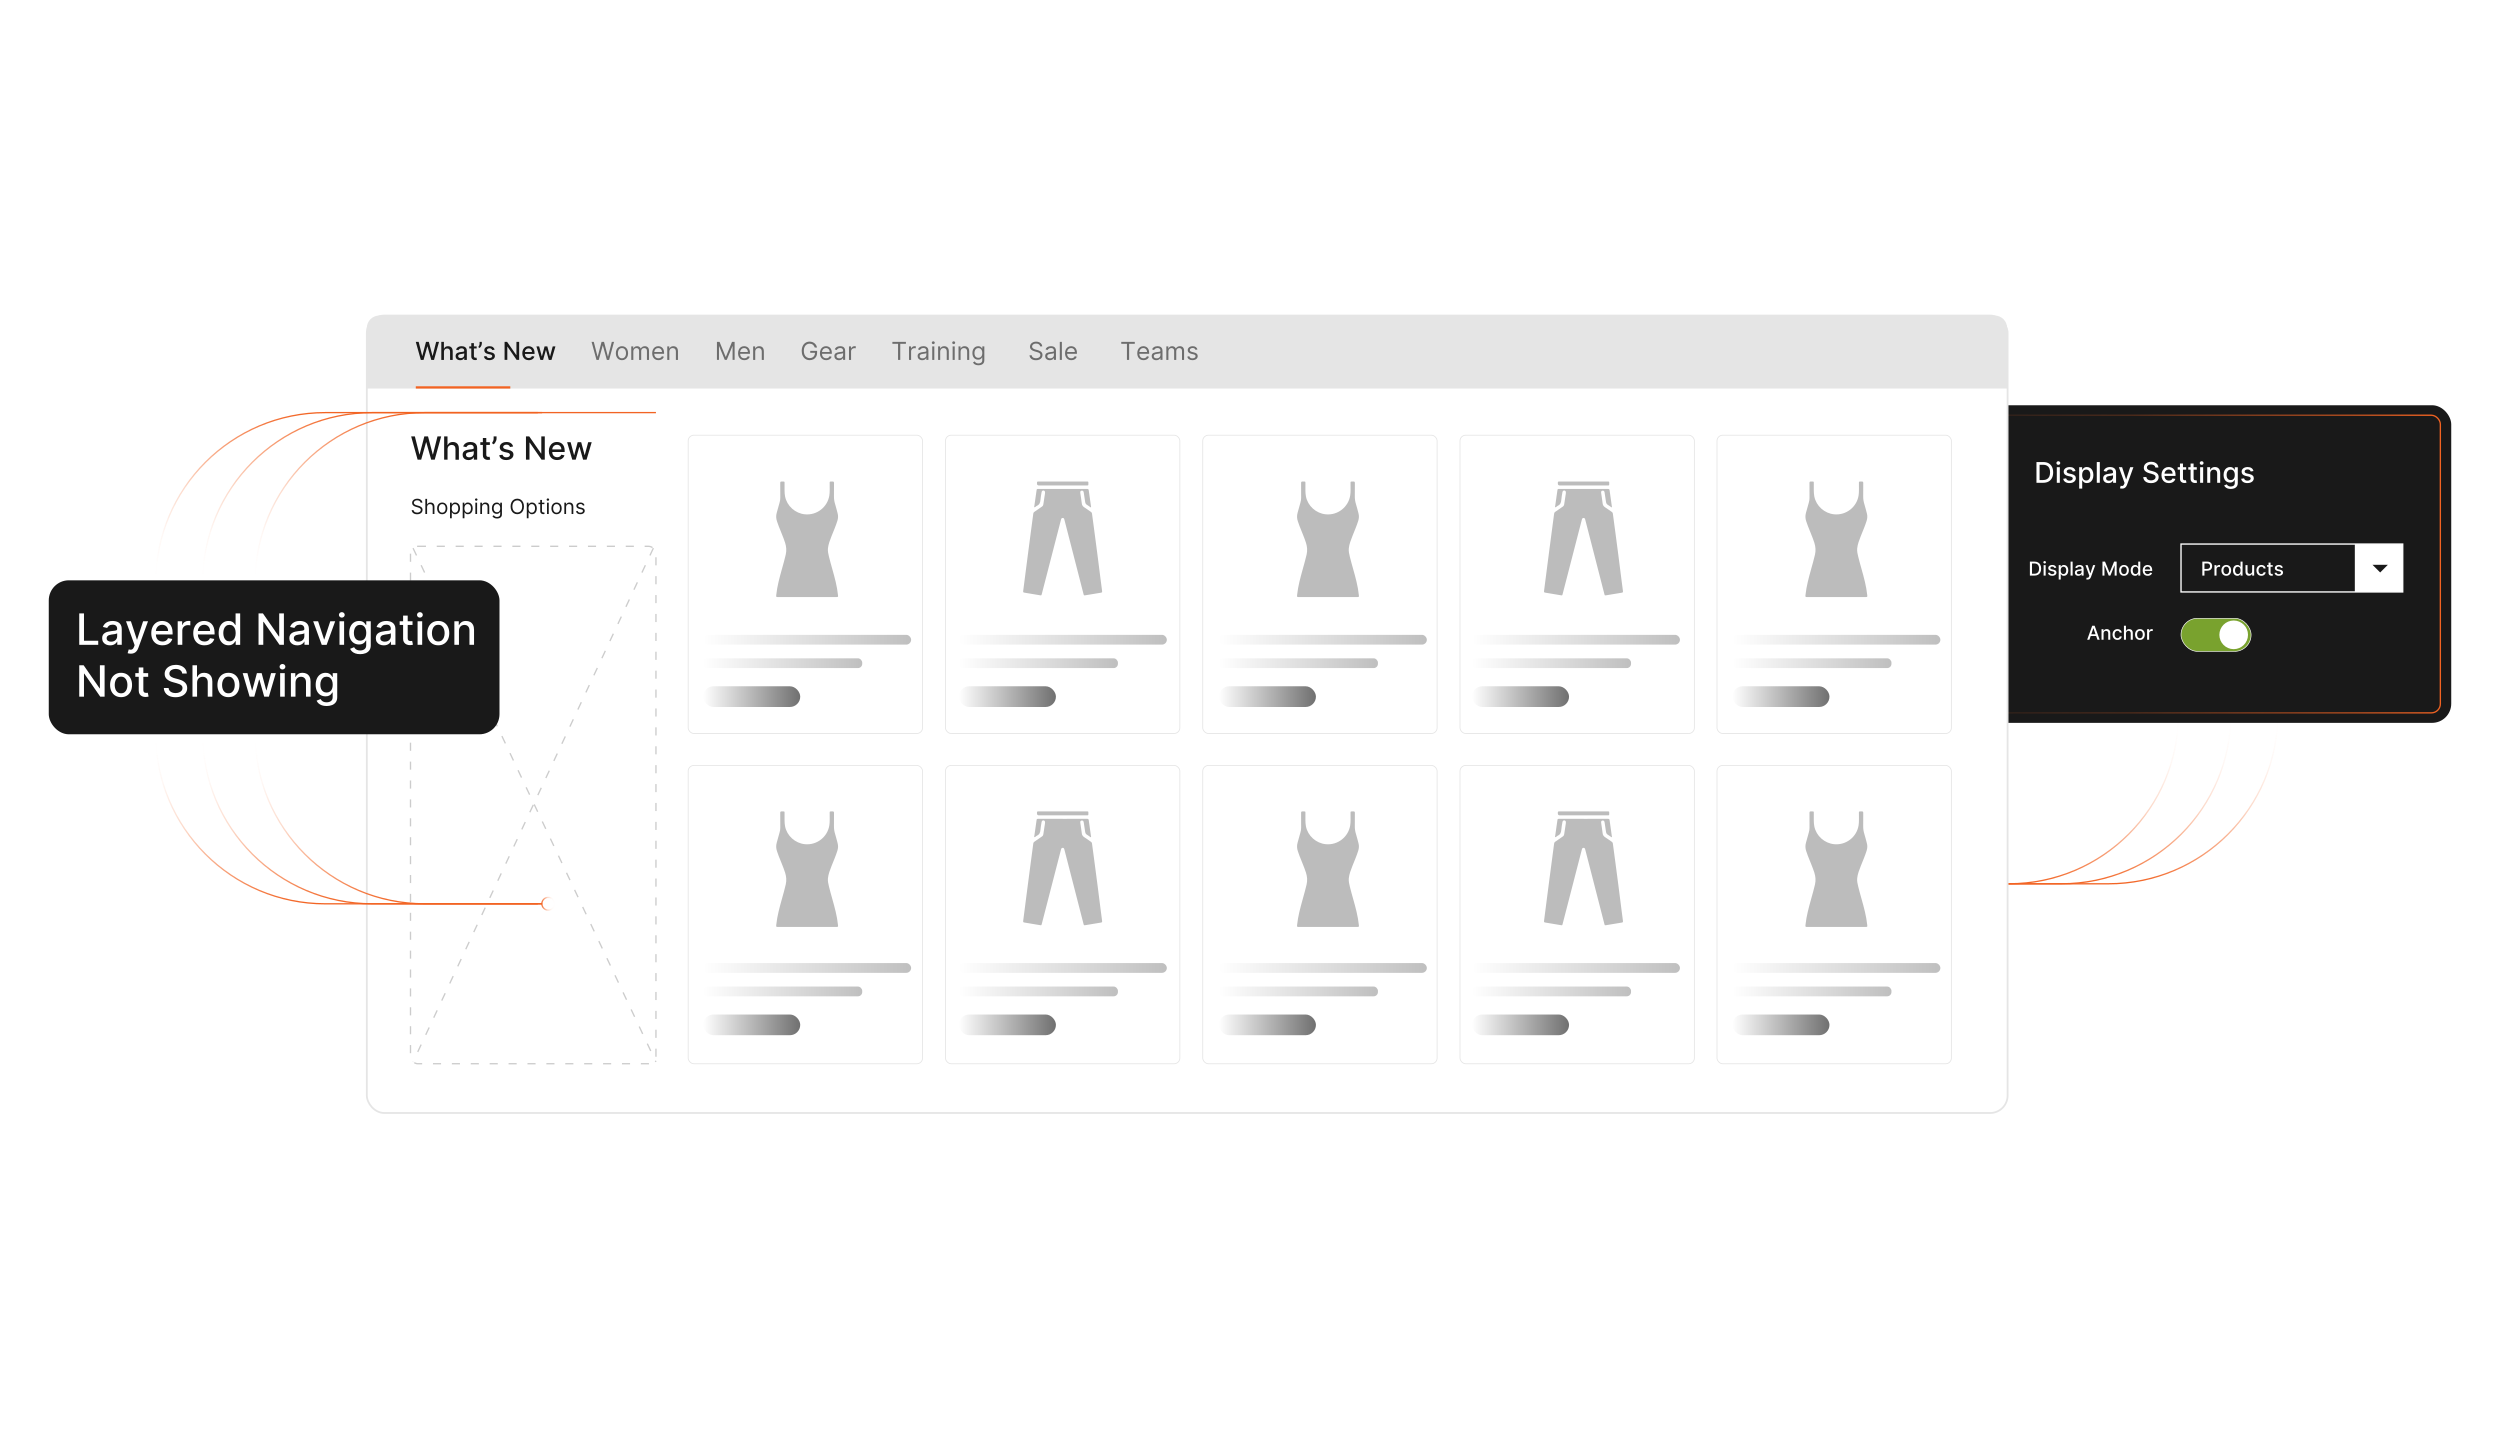 <?xml version="1.0" encoding="UTF-8"?><svg id="b" xmlns="http://www.w3.org/2000/svg" xmlns:xlink="http://www.w3.org/1999/xlink" viewBox="0 0 350 200"><defs><linearGradient id="c" x1="686.867" y1="123.824" x2="686.867" y2="100" gradientTransform="translate(979.056) rotate(-180) scale(1 -1)" gradientUnits="userSpaceOnUse"><stop offset="0" stop-color="#f26322"/><stop offset=".132" stop-color="rgba(242,99,34,.844)" stop-opacity=".844"/><stop offset=".451" stop-color="rgba(242,99,34,.487)" stop-opacity=".487"/><stop offset=".712" stop-color="rgba(242,99,34,.224)" stop-opacity=".224"/><stop offset=".901" stop-color="rgba(242,99,34,.062)" stop-opacity=".062"/><stop offset="1" stop-color="#f26322" stop-opacity="0"/></linearGradient><linearGradient id="d" x1="690.449" x2="690.449" xlink:href="#c"/><linearGradient id="e" x1="694.124" x2="694.124" xlink:href="#c"/><linearGradient id="f" x1="245.072" y1="78.967" x2="341.744" y2="78.967" gradientUnits="userSpaceOnUse"><stop offset="0" stop-color="#f26322" stop-opacity="0"/><stop offset=".099" stop-color="rgba(242,99,34,.062)" stop-opacity=".062"/><stop offset=".288" stop-color="rgba(242,99,34,.224)" stop-opacity=".224"/><stop offset=".549" stop-color="rgba(242,99,34,.487)" stop-opacity=".487"/><stop offset=".868" stop-color="rgba(242,99,34,.844)" stop-opacity=".844"/><stop offset="1" stop-color="#f26322"/></linearGradient><filter id="g" filterUnits="userSpaceOnUse"><feOffset dx="0" dy="0"/><feGaussianBlur result="h" stdDeviation="2.12"/><feFlood flood-color="#ccc" flood-opacity=".3"/><feComposite in2="h" operator="in"/><feComposite in="SourceGraphic"/></filter><linearGradient id="i" x1="98.439" y1="89.561" x2="127.557" y2="89.561" gradientUnits="userSpaceOnUse"><stop offset="0" stop-color="#fff"/><stop offset="1" stop-color="#bfbfbf"/></linearGradient><linearGradient id="j" x1="98.439" y1="92.85" x2="120.71" y2="92.85" xlink:href="#i"/><linearGradient id="k" x1="98.439" y1="97.529" x2="112.032" y2="97.529" gradientUnits="userSpaceOnUse"><stop offset="0" stop-color="#fff"/><stop offset="1" stop-color="#707070"/></linearGradient><linearGradient id="l" x1="134.237" x2="163.356" xlink:href="#i"/><linearGradient id="m" x1="134.237" y1="92.85" x2="156.508" y2="92.85" xlink:href="#i"/><linearGradient id="n" x1="134.237" x2="147.83" xlink:href="#k"/><linearGradient id="o" x1="170.638" x2="199.757" xlink:href="#i"/><linearGradient id="p" x1="170.638" y1="92.85" x2="192.91" y2="92.85" xlink:href="#i"/><linearGradient id="q" x1="170.638" x2="184.231" xlink:href="#k"/><linearGradient id="r" x1="206.073" x2="235.192" xlink:href="#i"/><linearGradient id="s" x1="206.073" y1="92.85" x2="228.345" y2="92.85" xlink:href="#i"/><linearGradient id="t" x1="206.073" x2="219.666" xlink:href="#k"/><linearGradient id="u" x1="242.532" x2="271.651" xlink:href="#i"/><linearGradient id="v" x1="242.532" y1="92.85" x2="264.804" y2="92.85" xlink:href="#i"/><linearGradient id="w" x1="242.532" x2="256.125" xlink:href="#k"/><linearGradient id="x" y1="135.512" y2="135.512" xlink:href="#i"/><linearGradient id="y" x1="98.439" y1="138.801" x2="120.71" y2="138.801" xlink:href="#i"/><linearGradient id="z" y1="143.48" y2="143.48" xlink:href="#k"/><linearGradient id="aa" x1="134.237" y1="135.512" x2="163.356" y2="135.512" xlink:href="#i"/><linearGradient id="ab" x1="134.237" y1="138.801" x2="156.508" y2="138.801" xlink:href="#i"/><linearGradient id="ac" x1="134.237" y1="143.48" x2="147.83" y2="143.48" xlink:href="#k"/><linearGradient id="ad" x1="170.638" y1="135.512" x2="199.757" y2="135.512" xlink:href="#i"/><linearGradient id="ae" x1="170.638" y1="138.801" x2="192.91" y2="138.801" xlink:href="#i"/><linearGradient id="af" x1="170.638" y1="143.48" x2="184.231" y2="143.48" xlink:href="#k"/><linearGradient id="ag" x1="206.073" y1="135.512" x2="235.192" y2="135.512" xlink:href="#i"/><linearGradient id="ah" x1="206.073" y1="138.801" x2="228.345" y2="138.801" xlink:href="#i"/><linearGradient id="ai" x1="206.073" y1="143.48" x2="219.666" y2="143.48" xlink:href="#k"/><linearGradient id="aj" x1="242.532" y1="135.512" x2="271.651" y2="135.512" xlink:href="#i"/><linearGradient id="ak" x1="242.532" y1="138.801" x2="264.804" y2="138.801" xlink:href="#i"/><linearGradient id="al" x1="242.532" y1="143.48" x2="256.125" y2="143.48" xlink:href="#k"/><filter id="am" filterUnits="userSpaceOnUse"><feOffset dx="0" dy="0"/><feGaussianBlur result="an" stdDeviation="2.12"/><feFlood flood-color="#f26322" flood-opacity=".3"/><feComposite in2="an" operator="in"/><feComposite in="SourceGraphic"/></filter><linearGradient id="ao" x1="48.508" y1="126.626" x2="48.508" y2="102.802" gradientTransform="matrix(1,0,0,1,0,0)" xlink:href="#c"/><linearGradient id="ap" x1="52.091" y1="126.626" x2="52.091" y2="102.802" gradientTransform="matrix(1,0,0,1,0,0)" xlink:href="#c"/><linearGradient id="aq" x1="55.766" y1="126.626" x2="55.766" y2="102.802" gradientTransform="matrix(1,0,0,1,0,0)" xlink:href="#c"/><linearGradient id="ar" x1="48.508" y1="1042.81" x2="48.508" y2="1018.986" gradientTransform="translate(0 1100.483) scale(1 -1)" xlink:href="#c"/><linearGradient id="as" x1="52.091" y1="1042.81" x2="52.091" y2="1018.986" gradientTransform="translate(0 1100.483) scale(1 -1)" xlink:href="#c"/><linearGradient id="at" x1="63.735" y1="1042.81" x2="63.735" y2="1018.986" gradientTransform="translate(0 1100.483) scale(1 -1)" xlink:href="#c"/><linearGradient id="au" x1="75.775" y1="126.525" x2="77.745" y2="126.525" gradientTransform="matrix(1,0,0,1,0,0)" xlink:href="#c"/></defs><path d="M318.885,100h0c0,13.106-10.625,23.731-23.731,23.731h-29.753" fill="none" stroke="url(#c)" stroke-miterlimit="10" stroke-width=".186"/><path d="M312.317,100h0c0,13.106-10.625,23.731-23.731,23.731h-23.782" fill="none" stroke="url(#d)" stroke-miterlimit="10" stroke-width=".186"/><path d="M304.967,100h0c0,13.106-10.625,23.731-23.731,23.731h-16.433" fill="none" stroke="url(#e)" stroke-miterlimit="10" stroke-width=".186"/><rect x="241.98" y="56.733" width="101.193" height="44.468" rx="2.682" ry="2.682" fill="#191919" stroke-width="0"/><rect x="245.167" y="58.134" width="96.482" height="41.667" rx="1.261" ry="1.261" fill="none" stroke="url(#f)" stroke-miterlimit="10" stroke-width=".189"/><rect x="51.357" y="44.179" width="229.708" height="111.641" rx="2.442" ry="2.442" fill="#fff" filter="url(#g)" stroke="#e5e5e5" stroke-miterlimit="10" stroke-width=".252"/><path d="M53.091,44.179h226.17c.957,0,1.734.777,1.734,1.734v8.485H51.357v-8.485c0-.957.777-1.734,1.734-1.734Z" fill="#e5e5e5" stroke-width="0"/><path d="M58.912,50.387l-.701-2.525h.401l.492,1.956h.023l.512-1.956h.397l.512,1.957h.023l.491-1.957h.402l-.702,2.525h-.383l-.532-1.892h-.019l-.531,1.892h-.385Z" fill="#191919" stroke-width="0"/><path d="M62.152,49.262v1.125h-.369v-2.525h.363v.94h.023c.044-.102.112-.183.204-.243s.21-.09.357-.09c.13,0,.244.027.341.08.097.053.173.133.227.239.054.105.081.237.081.395v1.205h-.369v-1.16c0-.139-.036-.247-.107-.324-.072-.077-.171-.115-.298-.115-.087,0-.165.019-.234.055-.068.037-.123.091-.161.163-.039.071-.059.157-.059.257Z" fill="#191919" stroke-width="0"/><path d="M64.424,50.429c-.12,0-.229-.022-.325-.067-.097-.045-.174-.11-.23-.195-.057-.085-.085-.19-.085-.315,0-.107.021-.195.061-.264.041-.069.097-.124.167-.164.07-.041.148-.071.234-.091.086-.021.174-.036.264-.047.113-.013.206-.024.276-.033.07-.009.122-.023.154-.043.032-.019.048-.052.048-.096v-.009c0-.107-.03-.191-.091-.25-.06-.059-.15-.089-.269-.089-.124,0-.222.027-.293.082-.071.055-.12.115-.147.182l-.347-.079c.042-.115.102-.208.181-.279.08-.071.171-.123.274-.155.103-.033.212-.049.327-.049.076,0,.156.009.241.026s.165.05.239.097.135.114.183.201c.048.086.071.199.071.337v1.258h-.36v-.259h-.015c-.024.047-.06.094-.107.141-.048.046-.109.084-.184.114-.075.031-.165.046-.269.046ZM64.504,50.133c.102,0,.19-.02.262-.06.073-.04.128-.093.167-.158.038-.065.057-.136.057-.21v-.244c-.013.013-.038.025-.076.037-.038.011-.08.021-.127.028-.048.008-.094.015-.14.021-.045.006-.083.011-.113.015-.071.009-.137.024-.195.046-.059.021-.106.052-.141.092-.035.04-.052.093-.052.158,0,.091.034.16.101.206s.153.07.257.07Z" fill="#191919" stroke-width="0"/><path d="M66.733,48.493v.296h-1.035v-.296h1.035ZM65.977,48.039h.369v1.792c0,.072.011.125.032.161.021.036.049.06.084.073s.071.019.111.019c.03,0,.056-.002.078-.006.022-.004.04-.007.052-.01l.067.305c-.021.008-.052.017-.091.025-.04.009-.089.014-.148.015-.097.002-.188-.016-.272-.052-.084-.036-.151-.092-.203-.168s-.078-.17-.078-.285v-1.868Z" fill="#191919" stroke-width="0"/><path d="M67.457,47.861v.237c0,.07-.013.144-.039.22s-.062.151-.109.221c-.047.071-.102.132-.166.183l-.183-.131c.049-.07.091-.145.127-.226.036-.08.054-.168.054-.264v-.241h.316Z" fill="#191919" stroke-width="0"/><path d="M69.251,48.955l-.334.059c-.014-.043-.036-.083-.066-.122-.03-.039-.071-.07-.122-.095-.051-.024-.115-.037-.191-.037-.104,0-.191.023-.261.07s-.104.106-.104.179c0,.064.023.114.07.153.047.039.123.07.227.095l.301.069c.174.041.304.102.39.186.085.084.128.192.128.327,0,.113-.033.214-.098.303s-.156.158-.273.207c-.116.05-.251.075-.404.075-.212,0-.385-.045-.519-.136-.134-.091-.216-.22-.247-.388l.356-.054c.022.093.068.163.137.21.069.047.159.071.27.071.121,0,.217-.025.29-.076.072-.05.109-.112.109-.185,0-.059-.022-.109-.066-.149-.044-.041-.111-.071-.201-.091l-.321-.07c-.177-.04-.307-.104-.392-.192-.084-.088-.127-.199-.127-.334,0-.112.031-.21.094-.293.062-.084.149-.149.259-.197.11-.047.236-.071.378-.071.205,0,.366.044.483.132s.195.206.233.354Z" fill="#191919" stroke-width="0"/><path d="M72.68,47.861v2.525h-.35l-1.284-1.852h-.023v1.852h-.381v-2.525h.352l1.285,1.855h.023v-1.855h.377Z" fill="#191919" stroke-width="0"/><path d="M74.022,50.425c-.186,0-.347-.04-.481-.12s-.238-.193-.31-.339c-.073-.146-.109-.317-.109-.514,0-.194.037-.365.109-.513s.175-.263.306-.346c.131-.083.285-.124.46-.124.107,0,.21.018.311.053.1.036.19.091.27.167.08.076.143.174.189.294.046.12.069.266.069.438v.131h-1.505v-.276h1.144c0-.097-.019-.183-.059-.258s-.095-.134-.166-.178c-.071-.043-.154-.065-.25-.065-.103,0-.194.025-.271.076-.077.05-.136.116-.178.197s-.062.169-.062.263v.216c0,.127.022.234.067.323.045.089.108.157.189.203s.174.07.282.07c.07,0,.133-.01.191-.03.058-.021.107-.05.149-.091.042-.04.074-.09.096-.149l.349.062c-.028.103-.078.193-.149.27-.072.077-.162.137-.27.179-.108.043-.231.064-.37.064Z" fill="#191919" stroke-width="0"/><path d="M75.655,50.387l-.557-1.894h.381l.371,1.391h.019l.373-1.391h.381l.37,1.385h.019l.369-1.385h.381l-.556,1.894h-.376l-.385-1.367h-.028l-.385,1.367h-.375Z" fill="#191919" stroke-width="0"/><path d="M83.509,50.387l-.69-2.525h.31l.528,2.057h.024l.538-2.057h.345l.538,2.057h.025l.527-2.057h.311l-.69,2.525h-.316l-.557-2.012h-.02l-.557,2.012h-.315Z" fill="#6d6d6d" stroke-width="0"/><path d="M87.074,50.426c-.171,0-.321-.041-.449-.122-.129-.082-.229-.195-.301-.342-.072-.146-.108-.317-.108-.513,0-.197.036-.37.108-.517.072-.147.172-.262.301-.343.128-.082.278-.122.449-.122s.321.041.45.122c.128.081.229.195.301.343.072.147.108.319.108.517,0,.196-.036.367-.108.513-.072.146-.172.26-.301.342-.129.081-.279.122-.45.122ZM87.074,50.165c.13,0,.237-.033.321-.1.084-.066.146-.154.186-.263s.06-.226.06-.352-.021-.245-.06-.354-.102-.198-.186-.265c-.084-.067-.191-.101-.321-.101s-.237.034-.32.101c-.084.067-.146.156-.186.265-.04.109-.06.228-.06.354s.02.244.06.352c.041.108.102.196.186.263.084.066.19.1.32.1Z" fill="#6d6d6d" stroke-width="0"/><path d="M88.376,50.387v-1.894h.281v.296h.025c.039-.101.103-.18.191-.236.088-.057.194-.085.317-.085.125,0,.229.028.312.085.084.056.148.135.195.236h.02c.048-.098.121-.175.218-.233.097-.058.213-.087.349-.087.169,0,.308.053.415.158.108.106.162.27.162.493v1.268h-.291v-1.268c0-.14-.038-.24-.115-.3-.076-.06-.166-.09-.27-.09-.133,0-.236.04-.309.12-.073.08-.11.182-.11.304v1.233h-.296v-1.297c0-.108-.035-.195-.105-.261-.07-.066-.16-.099-.27-.099-.076,0-.146.02-.211.06-.065.04-.118.096-.158.167-.04.071-.06.153-.06.246v1.184h-.291Z" fill="#6d6d6d" stroke-width="0"/><path d="M92.189,50.426c-.183,0-.34-.041-.472-.122s-.233-.194-.305-.34-.106-.316-.106-.51.035-.365.106-.514.17-.264.298-.348.277-.125.448-.125c.099,0,.196.017.292.049.096.033.184.086.262.16.079.074.142.171.189.291.047.121.07.27.07.446v.123h-1.46v-.252h1.164c0-.107-.021-.203-.064-.286-.043-.084-.102-.15-.18-.199s-.169-.073-.274-.073c-.116,0-.216.029-.3.086-.084.057-.149.131-.194.222-.045.091-.067.19-.067.293v.168c0,.143.024.264.074.363.05.099.119.174.208.226.089.051.192.077.31.077.076,0,.145-.011.207-.032.062-.022.116-.055.161-.099.045-.044.08-.099.104-.165l.281.079c-.03.095-.079.179-.149.251-.07.072-.156.128-.259.168-.102.04-.218.06-.346.06Z" fill="#6d6d6d" stroke-width="0"/><path d="M93.707,49.248v1.139h-.291v-1.894h.281v.296h.025c.044-.096.112-.173.202-.232.09-.059.207-.088.35-.088.128,0,.24.026.336.078s.171.131.225.237c.053.105.08.239.08.4v1.204h-.291v-1.184c0-.149-.039-.265-.116-.349-.077-.083-.184-.125-.318-.125-.093,0-.176.02-.248.06-.073.04-.13.099-.172.176s-.063.171-.063.281Z" fill="#6d6d6d" stroke-width="0"/><path d="M100.371,47.861h.365l.858,2.096h.03l.858-2.096h.365v2.525h-.286v-1.919h-.025l-.789,1.919h-.276l-.789-1.919h-.025v1.919h-.286v-2.525Z" fill="#6d6d6d" stroke-width="0"/><path d="M104.213,50.426c-.183,0-.34-.041-.472-.122s-.233-.194-.305-.34-.106-.316-.106-.51.035-.365.106-.514.17-.264.298-.348.277-.125.448-.125c.099,0,.196.017.292.049.096.033.184.086.262.16.079.074.142.171.189.291.047.121.07.27.07.446v.123h-1.46v-.252h1.164c0-.107-.021-.203-.064-.286-.043-.084-.102-.15-.18-.199s-.169-.073-.274-.073c-.116,0-.216.029-.3.086-.084.057-.149.131-.194.222-.045.091-.067.19-.067.293v.168c0,.143.024.264.074.363.05.099.119.174.208.226.089.051.192.077.31.077.076,0,.145-.011.207-.032.062-.022.116-.055.161-.099.045-.044.08-.099.104-.165l.281.079c-.03.095-.079.179-.149.251-.07.072-.156.128-.259.168-.102.04-.218.06-.346.06Z" fill="#6d6d6d" stroke-width="0"/><path d="M105.731,49.248v1.139h-.291v-1.894h.281v.296h.025c.044-.096.112-.173.202-.232.09-.059.207-.088.35-.088.128,0,.24.026.336.078s.171.131.225.237c.053.105.08.239.08.4v1.204h-.291v-1.184c0-.149-.039-.265-.116-.349-.077-.083-.184-.125-.318-.125-.093,0-.176.02-.248.06-.073.04-.13.099-.172.176s-.063.171-.063.281Z" fill="#6d6d6d" stroke-width="0"/><path d="M114.064,48.651c-.027-.083-.063-.158-.107-.224-.044-.066-.096-.123-.157-.169-.06-.047-.128-.083-.205-.107-.077-.024-.16-.037-.252-.037-.15,0-.286.039-.408.116s-.22.191-.292.341c-.072.15-.108.335-.108.554s.037.403.11.554.172.264.297.341c.124.078.265.116.421.116.144,0,.273-.031.383-.093.111-.062.197-.15.259-.264.062-.114.093-.248.093-.403l.094.02h-.759v-.272h.961v.272c0,.208-.044.389-.132.542s-.21.273-.365.357c-.155.084-.333.127-.533.127-.224,0-.42-.053-.589-.158-.169-.105-.3-.254-.395-.449-.094-.194-.141-.424-.141-.69,0-.2.027-.379.081-.54.054-.16.13-.296.229-.409.099-.112.215-.199.35-.259s.283-.09.445-.09c.133,0,.257.02.373.06.115.04.218.096.309.169s.167.16.228.26c.061.101.103.212.126.335h-.315Z" fill="#6d6d6d" stroke-width="0"/><path d="M115.672,50.426c-.183,0-.34-.041-.472-.122s-.233-.194-.305-.34-.106-.316-.106-.51.035-.365.106-.514.17-.264.298-.348.277-.125.448-.125c.099,0,.196.017.292.049.096.033.184.086.262.16.079.074.142.171.189.291.047.121.07.27.07.446v.123h-1.46v-.252h1.164c0-.107-.021-.203-.064-.286-.043-.084-.102-.15-.18-.199s-.169-.073-.274-.073c-.116,0-.216.029-.3.086-.084.057-.149.131-.194.222-.045.091-.067.19-.067.293v.168c0,.143.024.264.074.363.05.099.119.174.208.226.089.051.192.077.31.077.076,0,.145-.011.207-.032.062-.022.116-.055.161-.099.045-.044.08-.099.104-.165l.281.079c-.03.095-.079.179-.149.251-.07.072-.156.128-.259.168-.102.04-.218.06-.346.06Z" fill="#6d6d6d" stroke-width="0"/><path d="M117.457,50.431c-.12,0-.229-.023-.327-.068-.098-.046-.176-.112-.233-.199-.057-.086-.086-.191-.086-.315,0-.108.021-.197.064-.265.043-.068.1-.121.171-.16.071-.039.15-.067.237-.087.087-.019.174-.035.262-.046.115-.015.208-.026.28-.034s.124-.021.158-.04c.034-.019.05-.052.05-.099v-.01c0-.122-.033-.216-.1-.284-.066-.067-.166-.101-.3-.101-.139,0-.248.03-.327.091-.079.061-.134.126-.167.195l-.276-.099c.049-.115.115-.205.198-.27s.173-.11.272-.136c.098-.026.195-.039.29-.039.061,0,.131.007.21.021.079.014.156.044.231.088.074.044.136.111.185.201.049.09.074.209.074.36v1.248h-.291v-.256h-.015c-.019.041-.052.085-.099.132-.046.047-.107.087-.184.12s-.17.049-.28.049ZM117.502,50.17c.115,0,.212-.023.291-.068.079-.045.139-.103.18-.175.041-.071.061-.146.061-.226v-.266c-.013.015-.04.028-.081.04-.042.012-.089.022-.143.031-.054.008-.106.016-.156.022-.051.006-.092.011-.123.016-.076.01-.146.025-.211.047s-.118.054-.158.097c-.04.043-.06.102-.06.176,0,.101.038.178.113.229s.17.077.287.077Z" fill="#6d6d6d" stroke-width="0"/><path d="M118.858,50.387v-1.894h.281v.286h.02c.034-.094.097-.169.187-.228.091-.059.192-.087.306-.087.021,0,.048.001.08.001.032.001.056.002.073.004v.296c-.01-.002-.032-.006-.067-.012-.035-.005-.072-.008-.11-.008-.092,0-.174.019-.246.058-.072.038-.128.091-.17.158s-.062.143-.062.229v1.198h-.291Z" fill="#6d6d6d" stroke-width="0"/><path d="M124.934,48.133v-.272h1.894v.272h-.794v2.254h-.306v-2.254h-.794Z" fill="#6d6d6d" stroke-width="0"/><path d="M127.262,50.387v-1.894h.281v.286h.02c.034-.094.097-.169.187-.228.091-.059.192-.087.306-.087.021,0,.048.001.08.001.032.001.056.002.073.004v.296c-.01-.002-.032-.006-.067-.012-.035-.005-.072-.008-.11-.008-.092,0-.174.019-.246.058-.072.038-.128.091-.17.158s-.062.143-.062.229v1.198h-.291Z" fill="#6d6d6d" stroke-width="0"/><path d="M129.112,50.431c-.12,0-.229-.023-.327-.068-.098-.046-.176-.112-.233-.199-.057-.086-.086-.191-.086-.315,0-.108.021-.197.064-.265.043-.068.1-.121.171-.16.071-.039.15-.067.237-.087.087-.019.174-.035.262-.046.115-.015.208-.026.28-.034s.124-.021.158-.04c.034-.019.05-.052.05-.099v-.01c0-.122-.033-.216-.1-.284-.066-.067-.166-.101-.3-.101-.139,0-.248.03-.327.091-.079.061-.134.126-.167.195l-.276-.099c.049-.115.115-.205.198-.27s.173-.11.272-.136c.098-.026.195-.039.29-.039.061,0,.131.007.21.021.079.014.156.044.231.088.074.044.136.111.185.201.049.09.074.209.074.36v1.248h-.291v-.256h-.015c-.019.041-.052.085-.099.132-.046.047-.107.087-.184.12s-.17.049-.28.049ZM129.156,50.17c.115,0,.212-.023.291-.068.079-.045.139-.103.18-.175.041-.071.061-.146.061-.226v-.266c-.013.015-.04.028-.081.04-.042.012-.089.022-.143.031-.054.008-.106.016-.156.022-.051.006-.092.011-.123.016-.076.01-.146.025-.211.047s-.118.054-.158.097c-.04.043-.06.102-.06.176,0,.101.038.178.113.229s.17.077.287.077Z" fill="#6d6d6d" stroke-width="0"/><path d="M130.66,48.177c-.057,0-.105-.019-.146-.058-.041-.039-.061-.085-.061-.139s.021-.101.061-.14c.041-.039.089-.058.146-.058.057,0,.105.019.146.058.041.039.061.085.061.14s-.021.101-.061.139c-.041.039-.089.058-.146.058ZM130.512,50.387v-1.894h.291v1.894h-.291Z" fill="#6d6d6d" stroke-width="0"/><path d="M131.627,49.248v1.139h-.291v-1.894h.281v.296h.025c.044-.096.112-.173.202-.232.09-.059.207-.088.35-.088.128,0,.24.026.336.078s.171.131.225.237c.053.105.08.239.08.4v1.204h-.291v-1.184c0-.149-.039-.265-.116-.349-.077-.083-.184-.125-.318-.125-.093,0-.176.02-.248.06-.073.04-.13.099-.172.176s-.063.171-.063.281Z" fill="#6d6d6d" stroke-width="0"/><path d="M133.516,48.177c-.057,0-.105-.019-.146-.058-.041-.039-.061-.085-.061-.139s.021-.101.061-.14c.041-.039.089-.058.146-.058.057,0,.105.019.146.058.041.039.061.085.061.14s-.021.101-.061.139c-.041.039-.089.058-.146.058ZM133.368,50.387v-1.894h.291v1.894h-.291Z" fill="#6d6d6d" stroke-width="0"/><path d="M134.482,49.248v1.139h-.291v-1.894h.281v.296h.025c.044-.096.112-.173.202-.232.09-.059.207-.088.35-.088.128,0,.24.026.336.078s.171.131.225.237c.053.105.08.239.08.4v1.204h-.291v-1.184c0-.149-.039-.265-.116-.349-.077-.083-.184-.125-.318-.125-.093,0-.176.02-.248.06-.073.04-.13.099-.172.176s-.063.171-.063.281Z" fill="#6d6d6d" stroke-width="0"/><path d="M136.988,51.136c-.141,0-.261-.018-.362-.054-.101-.036-.185-.083-.252-.14-.067-.058-.12-.12-.16-.185l.232-.163c.026.035.06.074.1.119.04.045.095.084.166.117s.163.05.277.05c.153,0,.279-.037.378-.111.1-.074.149-.19.149-.348v-.385h-.025c-.021.035-.051.077-.09.127-.039.051-.095.096-.168.134-.073.039-.17.059-.294.059-.153,0-.29-.036-.411-.108s-.217-.177-.287-.315c-.07-.138-.105-.306-.105-.503,0-.194.034-.363.102-.507.068-.144.163-.256.285-.335.122-.079.262-.119.421-.119.123,0,.221.02.294.061.073.041.129.086.168.138.039.051.069.093.09.126h.03v-.301h.281v1.948c0,.163-.037.295-.11.398-.074.102-.172.178-.296.226-.124.048-.261.072-.413.072ZM136.978,50.096c.117,0,.215-.027.296-.08s.142-.13.184-.231c.042-.101.063-.22.063-.36,0-.136-.021-.257-.061-.361-.042-.104-.102-.186-.183-.245s-.18-.089-.298-.089c-.123,0-.226.031-.308.094-.082.062-.143.146-.184.252-.041.105-.061.222-.061.35,0,.132.021.248.062.349s.103.18.185.237c.082.057.184.085.305.085Z" fill="#6d6d6d" stroke-width="0"/><path d="M145.619,48.493c-.015-.125-.075-.222-.18-.291-.105-.069-.234-.103-.387-.103-.112,0-.209.018-.293.054s-.148.086-.195.149-.07.135-.07.216c0,.067.017.125.049.173.033.048.074.088.126.12.051.031.104.057.16.078.056.02.107.036.154.048l.257.069c.065.017.139.041.22.071.081.031.159.072.233.124.074.052.136.119.184.2.049.082.073.182.073.3,0,.136-.036.26-.106.37-.071.11-.175.197-.311.262-.136.065-.301.098-.495.098-.181,0-.337-.029-.469-.087-.132-.059-.236-.14-.311-.244-.075-.104-.118-.226-.127-.364h.315c.008.095.041.174.097.236.056.062.127.108.214.138.087.03.18.045.281.045.117,0,.221-.019.314-.057.093-.038.167-.092.221-.16.054-.069.081-.149.081-.241,0-.084-.023-.152-.07-.205-.047-.053-.108-.096-.185-.128-.076-.033-.159-.061-.248-.086l-.31-.088c-.197-.057-.353-.138-.469-.243-.115-.105-.173-.243-.173-.413,0-.141.039-.265.116-.371.077-.105.18-.188.31-.247.13-.059.276-.088.437-.088.163,0,.308.029.434.087.127.058.227.137.301.237.075.1.114.214.118.341h-.296Z" fill="#6d6d6d" stroke-width="0"/><path d="M146.97,50.431c-.12,0-.229-.023-.327-.068-.098-.046-.176-.112-.233-.199-.057-.086-.086-.191-.086-.315,0-.108.021-.197.064-.265.043-.068.1-.121.171-.16.071-.039.15-.067.237-.087.087-.019.174-.035.262-.046.115-.015.208-.026.28-.034s.124-.021.158-.04c.034-.019.05-.052.05-.099v-.01c0-.122-.033-.216-.1-.284-.066-.067-.166-.101-.3-.101-.139,0-.248.03-.327.091-.079.061-.134.126-.167.195l-.276-.099c.049-.115.115-.205.198-.27s.173-.11.272-.136c.098-.026.195-.039.29-.039.061,0,.131.007.21.021.079.014.156.044.231.088.074.044.136.111.185.201.049.09.074.209.074.36v1.248h-.291v-.256h-.015c-.019.041-.052.085-.099.132-.046.047-.107.087-.184.12s-.17.049-.28.049ZM147.015,50.17c.115,0,.212-.023.291-.068.079-.045.139-.103.18-.175.041-.071.061-.146.061-.226v-.266c-.013.015-.04.028-.081.04-.042.012-.089.022-.143.031-.054.008-.106.016-.156.022-.051.006-.092.011-.123.016-.076.01-.146.025-.211.047s-.118.054-.158.097c-.04.043-.06.102-.06.176,0,.101.038.178.113.229s.17.077.287.077Z" fill="#6d6d6d" stroke-width="0"/><path d="M148.662,47.861v2.525h-.291v-2.525h.291Z" fill="#6d6d6d" stroke-width="0"/><path d="M149.989,50.426c-.183,0-.34-.041-.472-.122s-.233-.194-.305-.34-.106-.316-.106-.51.035-.365.106-.514.17-.264.298-.348.277-.125.448-.125c.099,0,.196.017.292.049.096.033.184.086.262.16.079.074.142.171.189.291.047.121.07.27.07.446v.123h-1.46v-.252h1.164c0-.107-.021-.203-.064-.286-.043-.084-.102-.15-.18-.199s-.169-.073-.274-.073c-.116,0-.216.029-.3.086-.084.057-.149.131-.194.222-.045.091-.067.19-.067.293v.168c0,.143.024.264.074.363.05.099.119.174.208.226.089.051.192.077.31.077.076,0,.145-.011.207-.032.062-.022.116-.055.161-.099.045-.044.08-.099.104-.165l.281.079c-.03.095-.079.179-.149.251-.07.072-.156.128-.259.168-.102.04-.218.06-.346.06Z" fill="#6d6d6d" stroke-width="0"/><path d="M156.977,48.133v-.272h1.894v.272h-.794v2.254h-.306v-2.254h-.794Z" fill="#6d6d6d" stroke-width="0"/><path d="M160.099,50.426c-.183,0-.34-.041-.472-.122s-.233-.194-.305-.34-.106-.316-.106-.51.035-.365.106-.514.17-.264.298-.348.277-.125.448-.125c.099,0,.196.017.292.049.096.033.184.086.262.16.079.074.142.171.189.291.047.121.07.27.07.446v.123h-1.46v-.252h1.164c0-.107-.021-.203-.064-.286-.043-.084-.102-.15-.18-.199s-.169-.073-.274-.073c-.116,0-.216.029-.3.086-.084.057-.149.131-.194.222-.045.091-.067.19-.067.293v.168c0,.143.024.264.074.363.05.099.119.174.208.226.089.051.192.077.31.077.076,0,.145-.011.207-.032.062-.022.116-.055.161-.099.045-.044.08-.099.104-.165l.281.079c-.03.095-.079.179-.149.251-.07.072-.156.128-.259.168-.102.04-.218.06-.346.06Z" fill="#6d6d6d" stroke-width="0"/><path d="M161.885,50.431c-.12,0-.229-.023-.327-.068-.098-.046-.176-.112-.233-.199-.057-.086-.086-.191-.086-.315,0-.108.021-.197.064-.265.043-.068.1-.121.171-.16.071-.039.15-.067.237-.087.087-.019.174-.035.262-.046.115-.015.208-.026.28-.034s.124-.021.158-.04c.034-.019.05-.052.05-.099v-.01c0-.122-.033-.216-.1-.284-.066-.067-.166-.101-.3-.101-.139,0-.248.03-.327.091-.079.061-.134.126-.167.195l-.276-.099c.049-.115.115-.205.198-.27s.173-.11.272-.136c.098-.026.195-.039.29-.039.061,0,.131.007.21.021.079.014.156.044.231.088.074.044.136.111.185.201.049.09.074.209.074.36v1.248h-.291v-.256h-.015c-.019.041-.052.085-.099.132-.046.047-.107.087-.184.12s-.17.049-.28.049ZM161.929,50.17c.115,0,.212-.023.291-.068.079-.045.139-.103.18-.175.041-.071.061-.146.061-.226v-.266c-.013.015-.04.028-.081.04-.042.012-.089.022-.143.031-.054.008-.106.016-.156.022-.051.006-.092.011-.123.016-.076.01-.146.025-.211.047s-.118.054-.158.097c-.04.043-.06.102-.06.176,0,.101.038.178.113.229s.17.077.287.077Z" fill="#6d6d6d" stroke-width="0"/><path d="M163.285,50.387v-1.894h.281v.296h.025c.039-.101.103-.18.191-.236.088-.057.194-.085.317-.085.125,0,.229.028.312.085.084.056.148.135.195.236h.02c.048-.098.121-.175.218-.233.097-.058.213-.087.349-.087.169,0,.308.053.415.158.108.106.162.27.162.493v1.268h-.291v-1.268c0-.14-.038-.24-.115-.3-.076-.06-.166-.09-.27-.09-.133,0-.236.04-.309.12-.073.08-.11.182-.11.304v1.233h-.296v-1.297c0-.108-.035-.195-.105-.261-.07-.066-.16-.099-.27-.099-.076,0-.146.02-.211.06-.065.04-.118.096-.158.167-.04.071-.06.153-.06.246v1.184h-.291Z" fill="#6d6d6d" stroke-width="0"/><path d="M167.645,48.917l-.261.074c-.017-.043-.041-.086-.072-.127s-.075-.076-.129-.103c-.054-.027-.123-.041-.208-.041-.116,0-.212.026-.289.08-.077.053-.115.12-.115.202,0,.072.026.129.079.171.053.042.135.077.247.104l.281.069c.169.041.295.103.379.188.083.084.124.192.124.325,0,.108-.031.206-.093.291s-.148.153-.26.202c-.111.049-.24.074-.387.074-.193,0-.353-.042-.479-.126-.127-.084-.206-.206-.24-.367l.276-.069c.026.102.076.179.15.23s.17.077.289.077c.136,0,.244-.029.324-.087.08-.058.12-.128.12-.209,0-.066-.023-.121-.069-.166s-.117-.078-.212-.101l-.316-.074c-.173-.042-.301-.105-.381-.192-.081-.087-.122-.195-.122-.326,0-.107.03-.201.091-.284.06-.082.143-.146.248-.193s.224-.07.357-.07c.188,0,.335.041.442.123.107.083.184.191.229.326Z" fill="#6d6d6d" stroke-width="0"/><rect x="58.211" y="54.08" width="13.232" height=".319" fill="#f26322" stroke-width="0"/><rect x="96.345" y="60.928" width="32.814" height="41.761" rx=".801" ry=".801" fill="#fff" stroke="#e5e5e5" stroke-miterlimit="10" stroke-width=".118"/><rect x="132.364" y="60.928" width="32.814" height="41.761" rx=".801" ry=".801" fill="#fff" stroke="#e5e5e5" stroke-miterlimit="10" stroke-width=".118"/><rect x="168.382" y="60.928" width="32.814" height="41.761" rx=".801" ry=".801" fill="#fff" stroke="#e5e5e5" stroke-miterlimit="10" stroke-width=".118"/><rect x="204.401" y="60.928" width="32.814" height="41.761" rx=".801" ry=".801" fill="#fff" stroke="#e5e5e5" stroke-miterlimit="10" stroke-width=".118"/><rect x="240.38" y="60.928" width="32.814" height="41.761" rx=".801" ry=".801" fill="#fff" stroke="#e5e5e5" stroke-miterlimit="10" stroke-width=".118"/><rect x="96.345" y="107.164" width="32.814" height="41.761" rx=".801" ry=".801" fill="#fff" stroke="#e5e5e5" stroke-miterlimit="10" stroke-width=".118"/><rect x="132.364" y="107.164" width="32.814" height="41.761" rx=".801" ry=".801" fill="#fff" stroke="#e5e5e5" stroke-miterlimit="10" stroke-width=".118"/><rect x="168.382" y="107.164" width="32.814" height="41.761" rx=".801" ry=".801" fill="#fff" stroke="#e5e5e5" stroke-miterlimit="10" stroke-width=".118"/><rect x="204.401" y="107.164" width="32.814" height="41.761" rx=".801" ry=".801" fill="#fff" stroke="#e5e5e5" stroke-miterlimit="10" stroke-width=".118"/><rect x="240.38" y="107.164" width="32.814" height="41.761" rx=".801" ry=".801" fill="#fff" stroke="#e5e5e5" stroke-miterlimit="10" stroke-width=".118"/><rect x="57.469" y="76.482" width="34.364" height="72.443" rx="1.031" ry="1.031" fill="none" stroke="#ccc" stroke-dasharray="0 0 1.134 1.512" stroke-miterlimit="10" stroke-width=".189"/><path d="M58.467,64.357l-.906-3.265h.519l.636,2.529h.03l.662-2.529h.514l.662,2.53h.03l.634-2.53h.52l-.907,3.265h-.496l-.687-2.446h-.025l-.687,2.446h-.498Z" fill="#191919" stroke-width="0"/><path d="M62.657,62.903v1.454h-.477v-3.265h.47v1.215h.031c.057-.132.145-.236.263-.314.118-.078.272-.116.462-.116.168,0,.315.034.441.103.126.069.224.172.293.309.069.136.104.307.104.511v1.558h-.477v-1.5c0-.18-.046-.319-.139-.419-.092-.099-.221-.149-.386-.149-.113,0-.213.024-.302.072-.088.048-.158.118-.208.209-.051.092-.076.203-.076.333Z" fill="#191919" stroke-width="0"/><path d="M65.595,64.411c-.155,0-.295-.029-.421-.087s-.225-.142-.297-.252c-.073-.111-.109-.246-.109-.407,0-.138.027-.252.08-.341.053-.089.125-.16.215-.212s.191-.091.303-.118c.111-.026.225-.046.341-.06.147-.017.266-.031.357-.042.091-.011.158-.03.199-.055s.062-.067.062-.124v-.011c0-.14-.039-.248-.117-.324-.078-.077-.194-.115-.348-.115-.161,0-.287.035-.379.106-.092.071-.155.149-.19.235l-.448-.102c.053-.148.131-.269.233-.361s.221-.159.354-.201c.134-.042.275-.063.423-.063.098,0,.202.011.311.034s.213.065.309.125.175.147.237.259c.062.112.093.257.093.436v1.626h-.466v-.335h-.019c-.031.062-.077.123-.139.182-.061.059-.141.109-.237.148-.097.04-.213.059-.348.059ZM65.698,64.028c.132,0,.245-.026.339-.078.094-.052.166-.12.215-.205.049-.085.074-.175.074-.272v-.315c-.017.017-.049.033-.098.047s-.103.026-.165.037c-.062.01-.122.019-.18.027-.059.008-.107.015-.147.019-.092.012-.177.032-.252.059-.076.028-.137.067-.182.119-.045.052-.068.12-.068.205,0,.118.043.207.131.267.087.06.198.09.333.09Z" fill="#191919" stroke-width="0"/><path d="M68.581,61.908v.382h-1.337v-.382h1.337ZM67.602,61.321h.477v2.316c0,.093.014.162.042.208.027.046.064.077.107.094s.092.025.144.025c.038,0,.072-.003.1-.008.029-.005.051-.009.067-.013l.086.394c-.028.011-.067.021-.118.033-.051.011-.115.017-.191.018-.126.002-.242-.02-.351-.067s-.196-.119-.263-.217-.1-.221-.1-.368v-2.416Z" fill="#191919" stroke-width="0"/><path d="M69.517,61.092v.306c0,.09-.017.185-.05.285-.034.099-.081.195-.141.286s-.132.17-.214.236l-.236-.169c.062-.091.117-.189.164-.291.046-.103.069-.217.069-.341v-.311h.408Z" fill="#191919" stroke-width="0"/><path d="M71.836,62.506l-.432.077c-.018-.055-.047-.108-.085-.158-.039-.05-.091-.091-.157-.123-.066-.032-.148-.048-.247-.048-.135,0-.248.03-.338.09s-.136.137-.136.232c0,.082.03.147.091.198.06.05.158.091.293.123l.389.089c.225.052.393.132.504.241.11.108.166.249.166.422,0,.147-.042.277-.127.392s-.202.204-.352.269-.324.097-.522.097c-.274,0-.498-.059-.671-.176-.173-.117-.279-.284-.319-.501l.461-.07c.029.12.087.21.177.272.089.061.206.091.349.091.156,0,.281-.033.375-.098.093-.065.14-.145.14-.24,0-.077-.028-.141-.085-.193-.057-.052-.144-.091-.261-.118l-.414-.091c-.229-.052-.398-.135-.506-.248s-.164-.258-.164-.432c0-.144.041-.271.121-.379.081-.108.192-.193.335-.254s.306-.091.489-.091c.265,0,.473.057.625.171.152.114.252.267.301.458Z" fill="#191919" stroke-width="0"/><path d="M76.27,61.092v3.265h-.453l-1.66-2.394h-.03v2.394h-.493v-3.265h.456l1.662,2.398h.03v-2.398h.488Z" fill="#191919" stroke-width="0"/><path d="M78.004,64.406c-.241,0-.449-.052-.623-.155s-.308-.25-.402-.439-.141-.41-.141-.664c0-.251.047-.472.141-.663s.226-.341.396-.448c.169-.107.368-.161.595-.161.138,0,.272.022.402.068s.246.117.349.215c.103.098.185.225.244.38.059.156.089.345.089.567v.169h-1.946v-.357h1.48c0-.126-.025-.237-.077-.334-.051-.097-.123-.174-.214-.231s-.2-.085-.323-.085c-.134,0-.251.033-.35.098s-.176.15-.23.255c-.054.105-.081.218-.081.34v.279c0,.164.029.303.087.417s.139.202.243.262.226.09.365.09c.09,0,.172-.013.247-.039.074-.026.139-.065.193-.117.054-.052.096-.117.124-.193l.451.081c-.036.133-.101.249-.193.349-.093.099-.209.176-.349.231-.14.055-.299.082-.477.082Z" fill="#191919" stroke-width="0"/><path d="M80.117,64.357l-.721-2.449h.493l.479,1.798h.024l.481-1.798h.493l.478,1.79h.024l.477-1.79h.493l-.719,2.449h-.486l-.498-1.768h-.037l-.498,1.768h-.484Z" fill="#191919" stroke-width="0"/><path d="M58.882,70.373c-.012-.104-.062-.186-.151-.244-.088-.058-.196-.087-.324-.087-.094,0-.176.015-.246.045s-.124.072-.163.125c-.039.053-.059.113-.059.181,0,.056.014.104.041.145.027.04.062.074.104.1.043.027.088.048.135.065.047.017.09.03.129.041l.215.058c.055.014.117.034.185.06.068.026.133.06.195.104.062.044.114.1.155.168.041.068.06.152.06.251,0,.115-.03.218-.089.31s-.146.166-.26.22c-.114.054-.252.082-.415.082-.151,0-.283-.024-.393-.073s-.197-.117-.26-.205-.099-.189-.107-.305h.264c.007.08.034.145.082.198.047.052.107.09.18.116.073.025.151.038.235.038.098,0,.185-.016.264-.048.078-.032.14-.077.185-.134.045-.058.068-.125.068-.202,0-.07-.019-.127-.059-.171-.04-.044-.091-.08-.155-.108-.064-.027-.133-.051-.207-.072l-.26-.074c-.166-.047-.296-.115-.393-.204-.096-.088-.144-.204-.144-.346,0-.119.032-.222.097-.31s.151-.157.26-.206c.109-.049.231-.074.367-.074.136,0,.257.024.364.073.106.048.19.115.252.199s.095.18.099.286h-.248Z" fill="#191919" stroke-width="0"/><path d="M59.792,71.005v.955h-.244v-2.116h.244v.777h.021c.037-.082.093-.147.168-.196.075-.048.174-.073.299-.073.108,0,.203.021.284.065.081.043.144.109.19.197.045.089.068.201.068.337v1.009h-.244v-.992c0-.126-.033-.224-.098-.293s-.155-.103-.27-.103c-.08,0-.151.017-.215.05-.063.034-.112.083-.148.148s-.054.143-.054.235Z" fill="#191919" stroke-width="0"/><path d="M61.912,71.994c-.144,0-.269-.034-.377-.102-.107-.068-.192-.164-.252-.286-.06-.123-.09-.266-.09-.43,0-.166.03-.31.09-.433.06-.123.144-.219.252-.288.108-.068.233-.102.377-.102.143,0,.269.034.377.102.108.068.192.164.252.288.06.123.09.268.09.433,0,.164-.03.307-.09.43-.06.123-.144.218-.252.286-.108.068-.233.102-.377.102ZM61.912,71.774c.109,0,.198-.028.269-.084.07-.056.122-.129.156-.22.034-.091.05-.19.05-.295,0-.106-.017-.205-.05-.297-.034-.091-.086-.166-.156-.222s-.16-.085-.269-.085-.199.028-.269.085c-.07.057-.122.131-.156.222-.034.092-.051.19-.051.297,0,.106.017.205.051.295s.086.164.156.22c.07.056.16.084.269.084Z" fill="#191919" stroke-width="0"/><path d="M63.003,72.556v-2.183h.236v.252h.029c.018-.028.043-.063.075-.106.032-.043.078-.082.139-.116.06-.034.142-.051.246-.051.133,0,.252.033.353.1.102.067.182.162.239.284s.086.268.086.434c0,.168-.029.314-.086.436s-.136.218-.237.285c-.102.067-.218.101-.351.101-.102,0-.184-.017-.245-.051-.061-.034-.108-.073-.141-.117-.033-.044-.059-.08-.077-.109h-.021v.839h-.244ZM63.243,71.167c0,.12.018.225.053.316s.086.163.154.214c.068.052.15.077.248.077.102,0,.188-.027.256-.081.069-.054.12-.127.155-.219.035-.092.052-.194.052-.307,0-.112-.017-.212-.051-.302-.034-.09-.085-.162-.154-.214-.068-.053-.154-.079-.258-.079-.099,0-.183.025-.25.075s-.119.12-.153.209c-.035.089-.052.193-.052.311Z" fill="#191919" stroke-width="0"/><path d="M64.777,72.556v-2.183h.236v.252h.029c.018-.028.043-.063.075-.106.032-.043.078-.082.139-.116.06-.034.142-.051.246-.051.133,0,.252.033.353.1.102.067.182.162.239.284s.086.268.086.434c0,.168-.029.314-.086.436s-.136.218-.237.285c-.102.067-.218.101-.351.101-.102,0-.184-.017-.245-.051-.061-.034-.108-.073-.141-.117-.033-.044-.059-.08-.077-.109h-.021v.839h-.244ZM65.017,71.167c0,.12.018.225.053.316s.086.163.154.214c.068.052.15.077.248.077.102,0,.188-.027.256-.081.069-.054.12-.127.155-.219.035-.092.052-.194.052-.307,0-.112-.017-.212-.051-.302-.034-.09-.085-.162-.154-.214-.068-.053-.154-.079-.258-.079-.099,0-.183.025-.25.075s-.119.12-.153.209c-.035.089-.052.193-.052.311Z" fill="#191919" stroke-width="0"/><path d="M66.674,70.108c-.047,0-.088-.016-.123-.048s-.051-.071-.051-.117.017-.085.051-.117c.034-.033.075-.049.123-.049s.088.016.123.049c.034.032.051.071.051.117s-.017.085-.051.117-.075.048-.123.048ZM66.55,71.96v-1.587h.244v1.587h-.244Z" fill="#191919" stroke-width="0"/><path d="M67.484,71.005v.955h-.244v-1.587h.236v.248h.021c.037-.081.094-.145.169-.195s.174-.074.293-.074c.107,0,.202.022.282.065.081.044.143.11.188.199.045.088.067.2.067.335v1.009h-.244v-.992c0-.124-.032-.222-.097-.292-.065-.07-.153-.104-.267-.104-.078,0-.147.017-.208.05s-.109.083-.144.148c-.035.065-.053.143-.053.235Z" fill="#191919" stroke-width="0"/><path d="M69.584,72.589c-.118,0-.219-.015-.304-.045-.085-.03-.155-.069-.211-.118-.056-.048-.101-.1-.134-.155l.194-.136c.022.029.05.062.084.1.034.038.08.07.139.098.059.028.136.042.232.042.128,0,.234-.031.317-.093s.125-.159.125-.291v-.322h-.021c-.018.029-.043.065-.076.107s-.08.08-.141.113c-.06.033-.143.049-.246.049-.128,0-.243-.03-.345-.091s-.182-.149-.241-.265c-.059-.116-.088-.256-.088-.421,0-.163.028-.305.085-.425.058-.121.137-.215.239-.281s.22-.1.353-.1c.103,0,.185.017.247.051s.108.073.141.116.058.078.076.106h.025v-.252h.236v1.633c0,.136-.031.248-.093.334-.061.085-.144.148-.248.189-.103.04-.219.06-.346.06ZM69.576,71.717c.098,0,.181-.022.248-.067.068-.045.119-.109.154-.193s.053-.185.053-.302c0-.114-.018-.215-.052-.303-.035-.087-.085-.156-.153-.206-.068-.05-.151-.074-.251-.074-.103,0-.189.026-.258.078-.068.053-.12.123-.154.211-.034.088-.051.186-.051.293,0,.11.018.207.052.292s.086.15.155.198c.068.048.154.072.255.072Z" fill="#191919" stroke-width="0"/><path d="M73.353,70.902c0,.223-.041.416-.121.579s-.191.288-.332.376c-.141.088-.301.132-.481.132-.181,0-.341-.044-.481-.132-.141-.088-.252-.213-.332-.376s-.121-.355-.121-.579.04-.416.121-.579.191-.288.332-.377c.14-.088.301-.132.481-.132.18,0,.341.044.481.132.141.088.251.214.332.377s.121.355.121.579ZM73.106,70.902c0-.183-.03-.338-.091-.464-.061-.127-.144-.222-.247-.287-.103-.065-.22-.097-.348-.097-.128,0-.244.033-.348.097-.104.065-.186.16-.247.287-.061.126-.092.281-.092.464s.031.338.092.464.143.222.247.286c.103.065.219.097.348.097.128,0,.244-.032.348-.097.103-.065.186-.16.247-.286s.091-.281.091-.464Z" fill="#191919" stroke-width="0"/><path d="M73.751,72.556v-2.183h.236v.252h.029c.018-.028.043-.063.075-.106.032-.043.078-.082.139-.116.06-.034.142-.051.246-.051.133,0,.252.033.353.1.102.067.182.162.239.284s.086.268.086.434c0,.168-.029.314-.086.436s-.136.218-.237.285c-.102.067-.218.101-.351.101-.102,0-.184-.017-.245-.051-.061-.034-.108-.073-.141-.117-.033-.044-.059-.08-.077-.109h-.021v.839h-.244ZM73.99,71.167c0,.12.018.225.053.316s.086.163.154.214c.068.052.15.077.248.077.102,0,.188-.027.256-.081.069-.054.12-.127.155-.219.035-.092.052-.194.052-.307,0-.112-.017-.212-.051-.302-.034-.09-.085-.162-.154-.214-.068-.053-.154-.079-.258-.079-.099,0-.183.025-.25.075s-.119.12-.153.209c-.035.089-.052.193-.052.311Z" fill="#191919" stroke-width="0"/><path d="M76.214,70.373v.207h-.823v-.207h.823ZM75.631,69.993h.244v1.513c0,.069.01.12.03.154.021.034.046.057.079.068s.066.017.102.017c.027,0,.049-.002.066-.005.017-.003.031-.005.042-.008l.049.219c-.017.006-.04.013-.069.019-.029.007-.067.01-.112.01-.069,0-.136-.015-.202-.044-.066-.029-.12-.075-.163-.135-.043-.06-.065-.137-.065-.23v-1.579Z" fill="#191919" stroke-width="0"/><path d="M76.706,70.108c-.047,0-.088-.016-.123-.048s-.051-.071-.051-.117.017-.085.051-.117c.034-.033.075-.049.123-.049s.088.016.123.049c.034.032.051.071.051.117s-.017.085-.051.117-.075.048-.123.048ZM76.582,71.96v-1.587h.244v1.587h-.244Z" fill="#191919" stroke-width="0"/><path d="M77.917,71.994c-.144,0-.269-.034-.377-.102-.107-.068-.192-.164-.252-.286-.06-.123-.09-.266-.09-.43,0-.166.03-.31.09-.433.06-.123.144-.219.252-.288.108-.068.233-.102.377-.102.143,0,.269.034.377.102.108.068.192.164.252.288.06.123.09.268.09.433,0,.164-.03.307-.09.43-.06.123-.144.218-.252.286-.108.068-.233.102-.377.102ZM77.917,71.774c.109,0,.198-.028.269-.084.07-.056.122-.129.156-.22.034-.091.05-.19.05-.295,0-.106-.017-.205-.05-.297-.034-.091-.086-.166-.156-.222s-.16-.085-.269-.085-.199.028-.269.085c-.07.057-.122.131-.156.222-.034.092-.051.19-.051.297,0,.106.017.205.051.295s.086.164.156.22c.07.056.16.084.269.084Z" fill="#191919" stroke-width="0"/><path d="M79.252,71.005v.955h-.244v-1.587h.236v.248h.021c.037-.081.094-.145.169-.195s.174-.074.293-.074c.107,0,.202.022.282.065.081.044.143.11.188.199.045.088.067.2.067.335v1.009h-.244v-.992c0-.124-.032-.222-.097-.292-.065-.07-.153-.104-.267-.104-.078,0-.147.017-.208.05s-.109.083-.144.148c-.035.065-.053.143-.053.235Z" fill="#191919" stroke-width="0"/><path d="M81.836,70.728l-.219.062c-.014-.036-.034-.072-.06-.107-.026-.035-.062-.064-.108-.086-.045-.023-.103-.034-.175-.034-.097,0-.178.022-.242.066s-.097.101-.097.169c0,.06.022.108.066.144.044.035.113.065.206.088l.236.058c.142.034.248.087.317.158.07.07.104.161.104.272,0,.091-.026.172-.078.244-.052.071-.124.128-.217.169-.093.041-.201.062-.325.062-.162,0-.296-.035-.402-.105s-.173-.173-.202-.308l.231-.058c.022.085.064.149.126.192.062.043.143.065.243.065.114,0,.204-.024.271-.073.067-.048.101-.107.101-.175,0-.055-.019-.102-.058-.139s-.098-.065-.178-.085l-.265-.062c-.145-.034-.252-.088-.32-.161-.068-.072-.102-.164-.102-.273,0-.09.025-.169.076-.238.051-.069.12-.123.208-.162.088-.04.188-.059.299-.059.157,0,.281.034.371.103.09.069.154.16.192.273Z" fill="#191919" stroke-width="0"/><line x1="91.473" y1="76.737" x2="57.827" y2="148.67" fill="none" stroke="#ccc" stroke-dasharray="0 0 1.134 1.512" stroke-miterlimit="10" stroke-width=".189"/><line x1="57.827" y1="76.737" x2="91.832" y2="148.67" fill="none" stroke="#ccc" stroke-dasharray="0 0 1.134 1.512" stroke-miterlimit="10" stroke-width=".189"/><rect x="98.439" y="88.877" width="29.119" height="1.369" rx=".684" ry=".684" fill="url(#i)" stroke-width="0"/><rect x="98.439" y="92.165" width="22.272" height="1.369" rx=".598" ry=".598" fill="url(#j)" stroke-width="0"/><rect x="98.439" y="96.079" width="13.593" height="2.899" rx="1.45" ry="1.45" fill="url(#k)" stroke-width="0"/><rect x="134.237" y="88.877" width="29.119" height="1.369" rx=".684" ry=".684" fill="url(#l)" stroke-width="0"/><rect x="134.237" y="92.165" width="22.272" height="1.369" rx=".598" ry=".598" fill="url(#m)" stroke-width="0"/><rect x="134.237" y="96.079" width="13.593" height="2.899" rx="1.45" ry="1.45" fill="url(#n)" stroke-width="0"/><rect x="170.638" y="88.877" width="29.119" height="1.369" rx=".684" ry=".684" fill="url(#o)" stroke-width="0"/><rect x="170.638" y="92.165" width="22.272" height="1.369" rx=".598" ry=".598" fill="url(#p)" stroke-width="0"/><rect x="170.638" y="96.079" width="13.593" height="2.899" rx="1.45" ry="1.45" fill="url(#q)" stroke-width="0"/><rect x="206.073" y="88.877" width="29.119" height="1.369" rx=".684" ry=".684" fill="url(#r)" stroke-width="0"/><rect x="206.073" y="92.165" width="22.272" height="1.369" rx=".598" ry=".598" fill="url(#s)" stroke-width="0"/><rect x="206.073" y="96.079" width="13.593" height="2.899" rx="1.45" ry="1.45" fill="url(#t)" stroke-width="0"/><rect x="242.532" y="88.877" width="29.119" height="1.369" rx=".684" ry=".684" fill="url(#u)" stroke-width="0"/><rect x="242.532" y="92.165" width="22.272" height="1.369" rx=".598" ry=".598" fill="url(#v)" stroke-width="0"/><rect x="242.532" y="96.079" width="13.593" height="2.899" rx="1.45" ry="1.45" fill="url(#w)" stroke-width="0"/><rect x="98.439" y="134.828" width="29.119" height="1.369" rx=".684" ry=".684" fill="url(#x)" stroke-width="0"/><rect x="98.439" y="138.116" width="22.272" height="1.369" rx=".598" ry=".598" fill="url(#y)" stroke-width="0"/><rect x="98.439" y="142.03" width="13.593" height="2.899" rx="1.45" ry="1.45" fill="url(#z)" stroke-width="0"/><rect x="134.237" y="134.828" width="29.119" height="1.369" rx=".684" ry=".684" fill="url(#aa)" stroke-width="0"/><rect x="134.237" y="138.116" width="22.272" height="1.369" rx=".598" ry=".598" fill="url(#ab)" stroke-width="0"/><rect x="134.237" y="142.03" width="13.593" height="2.899" rx="1.45" ry="1.45" fill="url(#ac)" stroke-width="0"/><rect x="170.638" y="134.828" width="29.119" height="1.369" rx=".684" ry=".684" fill="url(#ad)" stroke-width="0"/><rect x="170.638" y="138.116" width="22.272" height="1.369" rx=".598" ry=".598" fill="url(#ae)" stroke-width="0"/><rect x="170.638" y="142.03" width="13.593" height="2.899" rx="1.45" ry="1.45" fill="url(#af)" stroke-width="0"/><rect x="206.073" y="134.828" width="29.119" height="1.369" rx=".684" ry=".684" fill="url(#ag)" stroke-width="0"/><rect x="206.073" y="138.116" width="22.272" height="1.369" rx=".598" ry=".598" fill="url(#ah)" stroke-width="0"/><rect x="206.073" y="142.03" width="13.593" height="2.899" rx="1.45" ry="1.45" fill="url(#ai)" stroke-width="0"/><rect x="242.532" y="134.828" width="29.119" height="1.369" rx=".684" ry=".684" fill="url(#aj)" stroke-width="0"/><rect x="242.532" y="138.116" width="22.272" height="1.369" rx=".598" ry=".598" fill="url(#ak)" stroke-width="0"/><rect x="242.532" y="142.03" width="13.593" height="2.899" rx="1.45" ry="1.45" fill="url(#al)" stroke-width="0"/><rect x="6.827" y="81.242" width="63.102" height="21.559" rx="2.817" ry="2.817" fill="#191919" filter="url(#am)" stroke-width="0"/><path d="M11.094,90.276v-4.399h.664v3.828h1.994v.571h-2.657Z" fill="#fff" stroke-width="0"/><path d="M15.416,90.35c-.209,0-.398-.039-.567-.117s-.302-.191-.4-.34c-.098-.149-.147-.332-.147-.548,0-.186.036-.339.107-.46.072-.12.169-.215.29-.286.122-.07.258-.123.408-.159.15-.036.304-.063.46-.082.198-.023.358-.042.481-.057s.213-.04.269-.074c.056-.034.084-.09.084-.168v-.015c0-.188-.053-.333-.158-.436-.105-.103-.262-.155-.469-.155-.216,0-.386.048-.51.143-.123.095-.209.201-.256.317l-.604-.138c.072-.201.177-.363.315-.486.138-.124.297-.214.478-.271.18-.057.37-.085.569-.085.131,0,.272.016.42.046.148.031.287.087.416.169.13.082.236.198.319.349.083.151.125.347.125.588v2.191h-.627v-.451h-.026c-.042.083-.104.165-.187.245-.083.08-.19.146-.32.2-.13.053-.287.08-.468.08ZM15.556,89.834c.177,0,.33-.035.457-.105.127-.07.223-.162.29-.276.066-.114.1-.236.1-.366v-.425c-.023.023-.067.044-.132.063-.065.019-.14.036-.223.05s-.164.025-.243.036-.144.02-.198.027c-.124.016-.238.043-.34.08s-.184.091-.245.16c-.061.069-.091.162-.091.276,0,.159.059.279.176.36.118.081.267.122.449.122Z" fill="#fff" stroke-width="0"/><path d="M18.306,91.514c-.096,0-.184-.007-.262-.022s-.138-.031-.176-.048l.155-.526c.118.032.222.045.314.041.092-.004.173-.039.244-.103s.133-.169.188-.315l.079-.219-1.207-3.343h.688l.835,2.561h.035l.835-2.561h.69l-1.36,3.74c-.063.172-.143.317-.24.437-.098.12-.213.209-.348.27s-.291.09-.468.09Z" fill="#fff" stroke-width="0"/><path d="M22.748,90.343c-.325,0-.605-.07-.839-.209-.234-.14-.415-.336-.541-.59-.127-.254-.19-.553-.19-.895,0-.338.064-.636.19-.894.127-.258.304-.459.533-.604s.496-.217.802-.217c.186,0,.367.031.541.093s.332.158.47.29c.139.131.248.302.329.512.08.21.12.464.12.764v.228h-2.623v-.481h1.994c0-.169-.034-.319-.103-.45s-.165-.234-.289-.31c-.124-.076-.269-.114-.435-.114-.18,0-.337.044-.472.132-.134.088-.237.203-.309.344s-.108.294-.108.459v.376c0,.22.039.408.117.562.078.155.187.273.327.353.141.081.305.122.492.122.122,0,.232-.018.333-.053.1-.035.187-.088.26-.158.073-.07.129-.157.168-.26l.608.11c-.048.179-.136.335-.261.469-.126.134-.282.238-.471.311-.188.074-.403.11-.643.11Z" fill="#fff" stroke-width="0"/><path d="M24.879,90.276v-3.3h.621v.524h.034c.06-.178.167-.317.319-.42.153-.102.326-.154.519-.154.04,0,.088.002.143.004.055.003.099.006.13.011v.614c-.026-.007-.072-.015-.138-.024s-.132-.014-.198-.014c-.152,0-.287.032-.405.096-.118.064-.211.152-.28.264s-.103.24-.103.383v2.015h-.643Z" fill="#fff" stroke-width="0"/><path d="M28.625,90.343c-.325,0-.605-.07-.839-.209-.234-.14-.415-.336-.541-.59-.127-.254-.19-.553-.19-.895,0-.338.064-.636.19-.894.127-.258.304-.459.533-.604s.496-.217.802-.217c.186,0,.367.031.541.093s.332.158.47.29c.139.131.248.302.329.512.08.21.12.464.12.764v.228h-2.623v-.481h1.994c0-.169-.034-.319-.103-.45s-.165-.234-.289-.31c-.124-.076-.269-.114-.435-.114-.18,0-.337.044-.472.132-.134.088-.237.203-.309.344s-.108.294-.108.459v.376c0,.22.039.408.117.562.078.155.187.273.327.353.141.081.305.122.492.122.122,0,.232-.018.333-.053.1-.035.187-.088.26-.158.073-.07.129-.157.168-.26l.608.11c-.048.179-.136.335-.261.469-.126.134-.282.238-.471.311-.188.074-.403.11-.643.11Z" fill="#fff" stroke-width="0"/><path d="M31.991,90.341c-.267,0-.504-.068-.712-.205-.208-.137-.372-.333-.49-.586-.118-.254-.177-.56-.177-.916,0-.356.06-.662.179-.915s.284-.447.493-.582c.209-.135.446-.202.711-.202.205,0,.37.034.495.102.125.068.223.147.292.238.069.09.123.169.162.238h.039v-1.635h.643v4.399h-.627v-.513h-.054c-.039.07-.094.15-.167.24s-.171.169-.297.236-.289.101-.49.101ZM32.133,89.793c.185,0,.341-.049.47-.147.128-.098.226-.234.292-.409s.1-.378.1-.61c0-.229-.033-.43-.099-.602s-.163-.306-.29-.401c-.127-.096-.285-.144-.473-.144-.193,0-.354.05-.483.15s-.226.237-.291.41c-.065.173-.098.369-.098.586,0,.221.033.419.099.595.065.176.164.315.293.418.129.102.29.153.48.153Z" fill="#fff" stroke-width="0"/><path d="M39.746,85.877v4.399h-.61l-2.236-3.227h-.041v3.227h-.664v-4.399h.614l2.238,3.231h.041v-3.231h.657Z" fill="#fff" stroke-width="0"/><path d="M41.622,90.35c-.209,0-.398-.039-.567-.117s-.302-.191-.4-.34c-.098-.149-.147-.332-.147-.548,0-.186.036-.339.107-.46.072-.12.169-.215.29-.286.122-.07.258-.123.408-.159.15-.036.304-.063.46-.082.198-.023.358-.042.481-.057s.213-.04.269-.074c.056-.034.084-.09.084-.168v-.015c0-.188-.053-.333-.158-.436-.105-.103-.262-.155-.469-.155-.216,0-.386.048-.51.143-.123.095-.209.201-.256.317l-.604-.138c.072-.201.177-.363.315-.486.138-.124.297-.214.478-.271.18-.057.37-.085.569-.085.131,0,.272.016.42.046.148.031.287.087.416.169.13.082.236.198.319.349.083.151.125.347.125.588v2.191h-.627v-.451h-.026c-.042.083-.104.165-.187.245-.083.08-.19.146-.32.2-.13.053-.287.08-.468.08ZM41.761,89.834c.177,0,.33-.035.457-.105.127-.07.223-.162.29-.276.066-.114.1-.236.1-.366v-.425c-.023.023-.067.044-.132.063-.065.019-.14.036-.223.05s-.164.025-.243.036-.144.02-.198.027c-.124.016-.238.043-.34.08s-.184.091-.245.16c-.061.069-.091.162-.091.276,0,.159.059.279.176.36.118.081.267.122.449.122Z" fill="#fff" stroke-width="0"/><path d="M46.927,86.977l-1.196,3.3h-.688l-1.199-3.3h.69l.836,2.54h.034l.834-2.54h.69Z" fill="#fff" stroke-width="0"/><path d="M47.855,86.468c-.112,0-.207-.038-.287-.113s-.119-.165-.119-.27c0-.106.04-.197.119-.272s.175-.113.287-.113c.111,0,.207.038.287.113s.119.165.119.27c0,.106-.04.197-.119.272s-.175.113-.287.113ZM47.531,90.276v-3.3h.643v3.3h-.643Z" fill="#fff" stroke-width="0"/><path d="M50.42,91.582c-.262,0-.487-.035-.676-.103-.189-.069-.342-.16-.461-.273-.119-.113-.207-.237-.266-.372l.552-.228c.039.063.091.13.156.201.065.071.154.131.267.182.112.05.257.075.435.075.243,0,.444-.059.604-.177s.238-.306.238-.564v-.649h-.041c-.039.07-.094.148-.167.234s-.172.16-.298.223-.29.095-.492.095c-.261,0-.495-.061-.704-.184-.208-.123-.373-.304-.494-.543-.121-.24-.181-.536-.181-.886,0-.351.06-.652.179-.902s.284-.443.493-.577c.209-.134.446-.201.711-.201.205,0,.37.034.496.102.126.068.225.147.295.238.071.09.126.169.165.238h.047v-.535h.629v3.373c0,.283-.066.516-.197.698-.132.182-.31.317-.534.404-.224.087-.477.131-.757.131ZM50.414,89.694c.185,0,.341-.043.47-.13.128-.087.226-.211.292-.374s.1-.357.1-.585c0-.222-.033-.417-.099-.586s-.163-.301-.29-.396c-.127-.096-.285-.143-.473-.143-.193,0-.354.05-.483.149s-.226.234-.291.405c-.065.17-.098.361-.098.571,0,.216.033.406.099.569.065.163.164.291.293.382.129.092.29.138.48.138Z" fill="#fff" stroke-width="0"/><path d="M53.73,90.35c-.209,0-.398-.039-.567-.117s-.302-.191-.4-.34c-.098-.149-.147-.332-.147-.548,0-.186.036-.339.107-.46.072-.12.169-.215.29-.286.122-.07.258-.123.408-.159.15-.036.304-.063.46-.082.198-.023.358-.042.481-.057s.213-.04.269-.074c.056-.034.084-.09.084-.168v-.015c0-.188-.053-.333-.158-.436-.105-.103-.262-.155-.469-.155-.216,0-.386.048-.51.143-.123.095-.209.201-.256.317l-.604-.138c.072-.201.177-.363.315-.486.138-.124.297-.214.478-.271.18-.057.37-.085.569-.085.131,0,.272.016.42.046.148.031.287.087.416.169.13.082.236.198.319.349.083.151.125.347.125.588v2.191h-.627v-.451h-.026c-.042.083-.104.165-.187.245-.083.08-.19.146-.32.2-.13.053-.287.08-.468.08ZM53.87,89.834c.177,0,.33-.035.457-.105.127-.07.223-.162.29-.276.066-.114.1-.236.1-.366v-.425c-.023.023-.067.044-.132.063-.065.019-.14.036-.223.05s-.164.025-.243.036-.144.02-.198.027c-.124.016-.238.043-.34.08s-.184.091-.245.16c-.061.069-.091.162-.091.276,0,.159.059.279.176.36.118.081.267.122.449.122Z" fill="#fff" stroke-width="0"/><path d="M57.754,86.977v.516h-1.802v-.516h1.802ZM56.435,86.186h.643v3.122c0,.124.019.218.056.28s.085.104.145.127c.06.022.124.033.194.033.052,0,.097-.004.136-.011.039-.007.068-.013.09-.017l.116.53c-.037.015-.09.029-.159.044-.068.015-.154.023-.258.025-.169.003-.326-.027-.473-.09-.146-.063-.264-.16-.354-.292-.09-.132-.136-.297-.136-.496v-3.255Z" fill="#fff" stroke-width="0"/><path d="M58.787,86.468c-.112,0-.207-.038-.287-.113s-.119-.165-.119-.27c0-.106.04-.197.119-.272s.175-.113.287-.113c.111,0,.207.038.287.113s.119.165.119.27c0,.106-.04.197-.119.272s-.175.113-.287.113ZM58.462,90.276v-3.3h.643v3.3h-.643Z" fill="#fff" stroke-width="0"/><path d="M61.358,90.343c-.31,0-.58-.071-.81-.212-.231-.142-.41-.34-.537-.595s-.191-.553-.191-.894c0-.342.064-.642.191-.898s.307-.456.537-.597.5-.213.81-.213c.309,0,.579.071.81.213s.41.341.537.597.191.556.191.898c0,.341-.064.639-.191.894s-.307.453-.537.595c-.231.142-.5.212-.81.212ZM61.36,89.804c.201,0,.367-.053.498-.159s.23-.247.293-.423c.064-.176.096-.37.096-.582,0-.211-.032-.404-.096-.581-.064-.177-.161-.319-.293-.427s-.298-.161-.498-.161c-.202,0-.369.054-.501.161s-.231.249-.294.427c-.064.177-.096.37-.096.581,0,.212.032.406.096.582.064.176.162.317.294.423s.3.159.501.159Z" fill="#fff" stroke-width="0"/><path d="M64.254,88.317v1.959h-.643v-3.3h.617v.537h.041c.076-.174.195-.315.357-.421s.368-.159.615-.159c.225,0,.422.047.591.141s.3.233.393.417c.093.185.14.414.14.685v2.099h-.642v-2.022c0-.239-.062-.426-.187-.561s-.296-.203-.513-.203c-.149,0-.281.032-.397.097s-.206.159-.273.282c-.066.124-.1.273-.1.448Z" fill="#fff" stroke-width="0"/><path d="M14.645,93.136v4.399h-.61l-2.236-3.227h-.041v3.227h-.664v-4.399h.614l2.238,3.231h.041v-3.231h.657Z" fill="#fff" stroke-width="0"/><path d="M16.95,97.602c-.31,0-.58-.071-.81-.212-.231-.142-.41-.34-.537-.595s-.191-.553-.191-.894c0-.342.064-.642.191-.898s.307-.456.537-.597.5-.213.81-.213c.309,0,.579.071.81.213s.41.341.537.597.191.556.191.898c0,.341-.064.639-.191.894s-.307.453-.537.595c-.231.142-.5.212-.81.212ZM16.952,97.063c.201,0,.367-.053.498-.159s.23-.247.293-.423c.064-.176.096-.37.096-.582,0-.211-.032-.404-.096-.581-.064-.177-.161-.319-.293-.427s-.298-.161-.498-.161c-.202,0-.369.054-.501.161s-.231.249-.294.427c-.064.177-.096.37-.096.581,0,.212.032.406.096.582.064.176.162.317.294.423s.3.159.501.159Z" fill="#fff" stroke-width="0"/><path d="M20.744,94.236v.516h-1.802v-.516h1.802ZM19.424,93.445h.643v3.122c0,.124.019.218.056.28s.085.104.145.127c.06.022.124.033.194.033.052,0,.097-.004.136-.011.039-.007.068-.013.09-.017l.116.53c-.037.015-.09.029-.159.044-.068.015-.154.023-.258.025-.169.003-.326-.027-.473-.09-.146-.063-.264-.16-.354-.292-.09-.132-.136-.297-.136-.496v-3.255Z" fill="#fff" stroke-width="0"/><path d="M25.506,94.292c-.023-.204-.117-.361-.284-.474-.166-.112-.375-.169-.627-.169-.181,0-.337.028-.468.085-.132.057-.234.134-.306.232s-.108.209-.108.334c0,.105.024.195.074.271.049.076.115.139.196.19.081.051.168.093.261.127s.183.061.269.083l.43.112c.14.034.284.081.432.14s.284.136.411.232c.126.096.228.215.306.356.078.142.117.311.117.509,0,.249-.064.47-.192.664-.128.193-.314.346-.556.458-.243.112-.536.168-.88.168-.329,0-.614-.053-.855-.157-.241-.104-.429-.253-.565-.445-.136-.193-.211-.421-.225-.686h.665c.013.159.065.291.156.397.091.105.208.183.35.234.143.051.299.076.47.076.188,0,.354-.03.501-.089.147-.06.262-.143.347-.249.085-.106.127-.231.127-.374,0-.13-.037-.237-.111-.32s-.173-.152-.298-.206c-.126-.055-.267-.102-.424-.144l-.52-.142c-.352-.096-.631-.237-.836-.423s-.309-.433-.309-.739c0-.253.069-.475.206-.664.137-.189.324-.336.559-.441.235-.105.499-.158.794-.158.298,0,.561.052.79.157s.409.248.54.431.2.392.206.628h-.64Z" fill="#fff" stroke-width="0"/><path d="M27.59,95.577v1.959h-.643v-4.399h.634v1.637h.041c.077-.177.195-.318.354-.423.159-.104.366-.157.623-.157.227,0,.424.047.594.14.169.093.301.232.395.416s.141.414.141.689v2.099h-.643v-2.022c0-.242-.062-.43-.187-.564-.124-.134-.298-.201-.519-.201-.152,0-.288.032-.407.097s-.213.159-.281.282c-.068.124-.102.273-.102.448Z" fill="#fff" stroke-width="0"/><path d="M31.979,97.602c-.31,0-.58-.071-.81-.212-.231-.142-.41-.34-.537-.595s-.191-.553-.191-.894c0-.342.064-.642.191-.898s.307-.456.537-.597.5-.213.81-.213c.309,0,.579.071.81.213s.41.341.537.597.191.556.191.898c0,.341-.064.639-.191.894s-.307.453-.537.595c-.231.142-.5.212-.81.212ZM31.98,97.063c.201,0,.367-.053.498-.159s.23-.247.293-.423c.064-.176.096-.37.096-.582,0-.211-.032-.404-.096-.581-.064-.177-.161-.319-.293-.427s-.298-.161-.498-.161c-.202,0-.369.054-.501.161s-.231.249-.294.427c-.064.177-.096.37-.096.581,0,.212.032.406.096.582.064.176.162.317.294.423s.3.159.501.159Z" fill="#fff" stroke-width="0"/><path d="M34.947,97.536l-.971-3.3h.664l.646,2.423h.032l.649-2.423h.664l.644,2.413h.032l.643-2.413h.664l-.969,3.3h-.655l-.67-2.382h-.05l-.67,2.382h-.653Z" fill="#fff" stroke-width="0"/><path d="M39.546,93.727c-.112,0-.207-.038-.287-.113s-.119-.165-.119-.27c0-.106.04-.197.119-.272s.175-.113.287-.113c.111,0,.207.038.287.113s.119.165.119.27c0,.106-.04.197-.119.272s-.175.113-.287.113ZM39.222,97.536v-3.3h.643v3.3h-.643Z" fill="#fff" stroke-width="0"/><path d="M41.37,95.577v1.959h-.643v-3.3h.617v.537h.041c.076-.174.195-.315.357-.421s.368-.159.615-.159c.225,0,.422.047.591.141s.3.233.393.417c.093.185.14.414.14.685v2.099h-.642v-2.022c0-.239-.062-.426-.187-.561s-.296-.203-.513-.203c-.149,0-.281.032-.397.097s-.206.159-.273.282c-.066.124-.1.273-.1.448Z" fill="#fff" stroke-width="0"/><path d="M45.725,98.842c-.262,0-.487-.035-.676-.103-.189-.069-.342-.16-.461-.273-.119-.113-.207-.237-.266-.372l.552-.228c.039.063.091.13.156.201.065.071.154.131.267.182.112.05.257.075.435.075.243,0,.444-.059.604-.177s.238-.306.238-.564v-.649h-.041c-.039.07-.094.148-.167.234s-.172.16-.298.223-.29.095-.492.095c-.261,0-.495-.061-.704-.184-.208-.123-.373-.304-.494-.543-.121-.24-.181-.536-.181-.886,0-.351.06-.652.179-.902s.284-.443.493-.577c.209-.134.446-.201.711-.201.205,0,.37.034.496.102.126.068.225.147.295.238.071.09.126.169.165.238h.047v-.535h.629v3.373c0,.283-.066.516-.197.698-.132.182-.31.317-.534.404-.224.087-.477.131-.757.131ZM45.718,96.954c.185,0,.341-.043.47-.13.128-.087.226-.211.292-.374s.1-.357.1-.585c0-.222-.033-.417-.099-.586s-.163-.301-.29-.396c-.127-.096-.285-.143-.473-.143-.193,0-.354.05-.483.149s-.226.234-.291.405c-.065.17-.098.361-.098.571,0,.216.033.406.099.569.065.163.164.291.293.382.129.092.29.138.48.138Z" fill="#fff" stroke-width="0"/><path d="M21.813,102.802h0c0,13.106,10.625,23.731,23.731,23.731h29.753" fill="none" stroke="url(#ao)" stroke-miterlimit="10" stroke-width=".186"/><path d="M28.381,102.802h0c0,13.106,10.625,23.731,23.731,23.731h23.782" fill="none" stroke="url(#ap)" stroke-miterlimit="10" stroke-width=".186"/><path d="M35.73,102.802h0c0,13.106,10.625,23.731,23.731,23.731h16.433" fill="none" stroke="url(#aq)" stroke-miterlimit="10" stroke-width=".186"/><path d="M21.813,81.498h0c0-13.106,10.625-23.731,23.731-23.731h29.753" fill="none" stroke="url(#ar)" stroke-miterlimit="10" stroke-width=".186"/><path d="M28.381,81.498h0c0-13.106,10.625-23.731,23.731-23.731h23.782" fill="none" stroke="url(#as)" stroke-miterlimit="10" stroke-width=".186"/><path d="M35.73,81.498h0c0-13.106,10.625-23.731,23.731-23.731h32.371" fill="none" stroke="url(#at)" stroke-miterlimit="10" stroke-width=".186"/><circle cx="76.76" cy="126.525" r=".892" fill="none" stroke="url(#au)" stroke-miterlimit="10" stroke-width=".186"/><path d="M112.985,83.589c-1.351,0-2.702 0-4.054,0-.281,0-.285-.015-.255-.3.13-1.235.461-2.426.791-3.617.187-.676.384-1.35.539-2.036.127-.563.083-1.105-.091-1.648-.255-.796-.605-1.555-.9-2.335-.081-.213-.152-.43-.228-.645-.143-.402-.164-.806-.044-1.22.137-.472.256-.95.396-1.422.064-.215.101-.428.099-.654-.006-.697.002-1.393-.005-2.09-.002-.155.043-.213.204-.208.47.015.392-.054.401.404.011.557-.035,1.117.069,1.67.256,1.35,1.432,2.392,2.796,2.518,1.693.156,3.159-1.046,3.406-2.646.08-.518.038-1.043.046-1.565.006-.429-.06-.367.388-.381.162-.005.22.043.218.212-.009.606.007,1.213-.007,1.819-.009.396.046.772.167,1.149.134.416.226.846.345,1.268.1.353.076.698-.03,1.046-.222.731-.54,1.425-.815,2.136-.219.565-.449,1.127-.509,1.739-.039.395.053.776.145,1.154.285,1.172.658,2.321.933,3.496.148.631.267,1.268.333,1.913.023.223.006.241-.231.241-1.369 0-2.739 0-4.108 0Z" fill="#bcbcbc" stroke-width="0"/><path d="M148.787,68.454c1.136,0,2.272.002,3.407-.002.14-.001.209.038.229.187.101.751.21,1.501.315,2.252.006.042.037.097-.004.126-.051.036-.091-.02-.13-.046-.138-.093-.267-.202-.412-.28-.187-.101-.251-.253-.276-.454-.054-.434-.125-.865-.194-1.297-.03-.189-.128-.267-.287-.249-.146.017-.222.114-.196.307.065.494.159.984.211,1.478.028.267.151.428.369.565.314.197.611.421.917.63.083.057.129.123.143.227.104.801.215,1.601.321,2.401.153,1.152.306,2.303.455,3.455.14,1.086.275,2.173.413,3.26.071.56.144,1.119.219,1.679.032.234.017.258-.208.295-.699.115-1.398.23-2.096.347-.233.039-.237.041-.296-.187-.499-1.941-.997-3.882-1.496-5.823-.386-1.501-.772-3.002-1.159-4.503-.008-.032-.017-.064-.026-.096-.033-.119-.084-.219-.233-.213-.144.006-.198.102-.229.223-.187.724-.373,1.447-.56,2.171-.703,2.723-1.405,5.446-2.11,8.169-.086.333-.057.299-.372.246-.698-.118-1.396-.242-2.095-.352-.149-.023-.18-.084-.162-.218.083-.625.16-1.251.241-1.877.117-.911.235-1.821.353-2.732.142-1.092.285-2.183.429-3.275.131-.993.266-1.985.395-2.978.013-.104.059-.169.143-.226.361-.247.717-.502,1.079-.748.111-.075.163-.174.182-.301.074-.498.151-.995.227-1.493.008-.055.012-.11.013-.166.004-.166-.074-.269-.212-.287-.128-.017-.247.081-.272.234-.058.36-.132.72-.159,1.083-.027.368-.13.665-.491.823-.055.024-.098.072-.151.102-.07.038-.137.148-.208.099-.059-.041-.008-.156.003-.235.096-.69.196-1.38.294-2.07.036-.252.035-.252.287-.253,1.13-0,2.26,0,3.391,0Z" fill="#bcbcbc" stroke-width="0"/><path d="M148.778,67.415c1.125,0,2.249-0,3.374 0.0.22,0,.222.001.221.222-.002.362.039.327-.331.327-2.199.001-4.399 0-6.598 0q-.267,0-.267-.264c0-.055.001-.111.002-.166.002-.082.045-.12.126-.119.05.001.1-.001.15-.001,1.108,0,2.216,0,3.324,0Z" fill="#bcbcbc" stroke-width="0"/><path d="M185.905,83.589c-1.351,0-2.702 0-4.054,0-.281,0-.285-.015-.255-.3.13-1.235.461-2.426.791-3.617.187-.676.384-1.35.539-2.036.127-.563.083-1.105-.091-1.648-.255-.796-.605-1.555-.9-2.335-.081-.213-.152-.43-.228-.645-.143-.402-.164-.806-.044-1.22.137-.472.256-.95.396-1.422.064-.215.101-.428.099-.654-.006-.697.002-1.393-.005-2.09-.002-.155.043-.213.204-.208.47.015.392-.054.401.404.011.557-.035,1.117.069,1.67.256,1.35,1.432,2.392,2.796,2.518,1.693.156,3.159-1.046,3.406-2.646.08-.518.038-1.043.046-1.565.006-.429-.06-.367.388-.381.162-.005.22.043.218.212-.009.606.007,1.213-.007,1.819-.009.396.046.772.167,1.149.134.416.226.846.345,1.268.1.353.076.698-.03,1.046-.222.731-.54,1.425-.815,2.136-.219.565-.449,1.127-.509,1.739-.039.395.053.776.145,1.154.285,1.172.658,2.321.933,3.496.148.631.267,1.268.333,1.913.023.223.006.241-.231.241-1.369 0-2.739 0-4.108 0Z" fill="#bcbcbc" stroke-width="0"/><path d="M221.706,68.454c1.136,0,2.272.002,3.407-.002.14-.001.209.038.229.187.101.751.21,1.501.315,2.252.006.042.037.097-.004.126-.051.036-.091-.02-.13-.046-.138-.093-.267-.202-.412-.28-.187-.101-.251-.253-.276-.454-.054-.434-.125-.865-.194-1.297-.03-.189-.128-.267-.287-.249-.146.017-.222.114-.196.307.065.494.159.984.211,1.478.028.267.151.428.369.565.314.197.611.421.917.63.083.057.129.123.143.227.104.801.215,1.601.321,2.401.153,1.152.306,2.303.455,3.455.14,1.086.275,2.173.413,3.26.071.56.144,1.119.219,1.679.032.234.017.258-.208.295-.699.115-1.398.23-2.096.347-.233.039-.237.041-.296-.187-.499-1.941-.997-3.882-1.496-5.823-.386-1.501-.772-3.002-1.159-4.503-.008-.032-.017-.064-.026-.096-.033-.119-.084-.219-.233-.213-.144.006-.198.102-.229.223-.187.724-.373,1.447-.56,2.171-.703,2.723-1.405,5.446-2.11,8.169-.086.333-.057.299-.372.246-.698-.118-1.396-.242-2.095-.352-.149-.023-.18-.084-.162-.218.083-.625.16-1.251.241-1.877.117-.911.235-1.821.353-2.732.142-1.092.285-2.183.429-3.275.131-.993.266-1.985.395-2.978.013-.104.059-.169.143-.226.361-.247.717-.502,1.079-.748.111-.075.163-.174.182-.301.074-.498.151-.995.227-1.493.008-.055.012-.11.013-.166.004-.166-.074-.269-.212-.287-.128-.017-.247.081-.272.234-.058.36-.132.72-.159,1.083-.027.368-.13.665-.491.823-.055.024-.098.072-.151.102-.07.038-.137.148-.208.099-.059-.041-.008-.156.003-.235.096-.69.196-1.38.294-2.07.036-.252.035-.252.287-.253,1.13-0,2.26,0,3.391,0Z" fill="#bcbcbc" stroke-width="0"/><path d="M221.697,67.415c1.125,0,2.249-0,3.374 0.0.22,0,.222.001.221.222-.002.362.039.327-.331.327-2.199.001-4.399 0-6.598 0q-.267,0-.267-.264c0-.055.001-.111.002-.166.002-.082.045-.12.126-.119.05.001.1-.001.15-.001,1.108,0,2.216,0,3.324,0Z" fill="#bcbcbc" stroke-width="0"/><path d="M257.079,83.589c-1.351,0-2.702 0-4.054,0-.281,0-.285-.015-.255-.3.13-1.235.461-2.426.791-3.617.187-.676.384-1.35.539-2.036.127-.563.083-1.105-.091-1.648-.255-.796-.605-1.555-.9-2.335-.081-.213-.152-.43-.228-.645-.143-.402-.164-.806-.044-1.22.137-.472.256-.95.396-1.422.064-.215.101-.428.099-.654-.006-.697.002-1.393-.005-2.09-.002-.155.043-.213.204-.208.47.015.392-.054.401.404.011.557-.035,1.117.069,1.67.256,1.35,1.432,2.392,2.796,2.518,1.693.156,3.159-1.046,3.406-2.646.08-.518.038-1.043.046-1.565.006-.429-.06-.367.388-.381.162-.005.22.043.218.212-.009.606.007,1.213-.007,1.819-.009.396.046.772.167,1.149.134.416.226.846.345,1.268.1.353.076.698-.03,1.046-.222.731-.54,1.425-.815,2.136-.219.565-.449,1.127-.509,1.739-.039.395.053.776.145,1.154.285,1.172.658,2.321.933,3.496.148.631.267,1.268.333,1.913.023.223.006.241-.231.241-1.369 0-2.739 0-4.108 0Z" fill="#bcbcbc" stroke-width="0"/><path d="M112.985,129.772c-1.351,0-2.702 0-4.054,0-.281,0-.285-.015-.255-.3.13-1.235.461-2.426.791-3.617.187-.676.384-1.35.539-2.036.127-.563.083-1.105-.091-1.648-.255-.796-.605-1.555-.9-2.335-.081-.213-.152-.43-.228-.645-.143-.402-.164-.806-.044-1.22.137-.472.256-.95.396-1.422.064-.215.101-.428.099-.654-.006-.697.002-1.393-.005-2.09-.002-.155.043-.213.204-.208.47.015.392-.054.401.404.011.557-.035,1.117.069,1.67.256,1.35,1.432,2.392,2.796,2.518,1.693.156,3.159-1.046,3.406-2.646.08-.518.038-1.043.046-1.565.006-.429-.06-.367.388-.381.162-.005.22.043.218.212-.009.606.007,1.213-.007,1.819-.009.396.046.772.167,1.149.134.416.226.846.345,1.268.1.353.076.698-.03,1.046-.222.731-.54,1.425-.815,2.136-.219.565-.449,1.127-.509,1.739-.039.395.053.776.145,1.154.285,1.172.658,2.321.933,3.496.148.631.267,1.268.333,1.913.023.223.006.241-.231.241-1.369 0-2.739 0-4.108 0Z" fill="#bcbcbc" stroke-width="0"/><path d="M148.787,114.637c1.136,0,2.272.002,3.407-.002.14-.001.209.038.229.187.101.751.21,1.501.315,2.252.006.042.037.097-.004.126-.051.036-.091-.02-.13-.046-.138-.093-.267-.202-.412-.28-.187-.101-.251-.253-.276-.454-.054-.434-.125-.865-.194-1.297-.03-.189-.128-.267-.287-.249-.146.017-.222.114-.196.307.065.494.159.984.211,1.478.028.267.151.428.369.565.314.197.611.421.917.63.083.057.129.123.143.227.104.801.215,1.601.321,2.401.153,1.152.306,2.303.455,3.455.14,1.086.275,2.173.413,3.26.071.56.144,1.119.219,1.679.032.234.017.258-.208.295-.699.115-1.398.23-2.096.347-.233.039-.237.041-.296-.187-.499-1.941-.997-3.882-1.496-5.823-.386-1.501-.772-3.002-1.159-4.503-.008-.032-.017-.064-.026-.096-.033-.119-.084-.219-.233-.213-.144.006-.198.102-.229.223-.187.724-.373,1.447-.56,2.171-.703,2.723-1.405,5.446-2.11,8.169-.086.333-.057.299-.372.246-.698-.118-1.396-.242-2.095-.352-.149-.023-.18-.084-.162-.218.083-.625.16-1.251.241-1.877.117-.911.235-1.821.353-2.732.142-1.092.285-2.183.429-3.275.131-.993.266-1.985.395-2.978.013-.104.059-.169.143-.226.361-.247.717-.502,1.079-.748.111-.075.163-.174.182-.301.074-.498.151-.995.227-1.493.008-.055.012-.11.013-.166.004-.166-.074-.269-.212-.287-.128-.017-.247.081-.272.234-.058.36-.132.72-.159,1.083-.027.368-.13.665-.491.823-.055.024-.098.072-.151.102-.07.038-.137.148-.208.099-.059-.041-.008-.156.003-.235.096-.69.196-1.38.294-2.07.036-.252.035-.252.287-.253,1.13-0,2.26,0,3.391,0Z" fill="#bcbcbc" stroke-width="0"/><path d="M148.778,113.598c1.125,0,2.249-0,3.374 0.0.22,0,.222.001.221.222-.002.362.039.327-.331.327-2.199.001-4.399 0-6.598 0q-.267,0-.267-.264c0-.055.001-.111.002-.166.002-.082.045-.12.126-.119.05.001.1-.001.15-.001,1.108,0,2.216,0,3.324,0Z" fill="#bcbcbc" stroke-width="0"/><path d="M185.905,129.772c-1.351,0-2.702 0-4.054,0-.281,0-.285-.015-.255-.3.13-1.235.461-2.426.791-3.617.187-.676.384-1.35.539-2.036.127-.563.083-1.105-.091-1.648-.255-.796-.605-1.555-.9-2.335-.081-.213-.152-.43-.228-.645-.143-.402-.164-.806-.044-1.22.137-.472.256-.95.396-1.422.064-.215.101-.428.099-.654-.006-.697.002-1.393-.005-2.09-.002-.155.043-.213.204-.208.47.015.392-.054.401.404.011.557-.035,1.117.069,1.67.256,1.35,1.432,2.392,2.796,2.518,1.693.156,3.159-1.046,3.406-2.646.08-.518.038-1.043.046-1.565.006-.429-.06-.367.388-.381.162-.005.22.043.218.212-.009.606.007,1.213-.007,1.819-.009.396.046.772.167,1.149.134.416.226.846.345,1.268.1.353.076.698-.03,1.046-.222.731-.54,1.425-.815,2.136-.219.565-.449,1.127-.509,1.739-.039.395.053.776.145,1.154.285,1.172.658,2.321.933,3.496.148.631.267,1.268.333,1.913.023.223.006.241-.231.241-1.369 0-2.739 0-4.108 0Z" fill="#bcbcbc" stroke-width="0"/><path d="M221.706,114.637c1.136,0,2.272.002,3.407-.002.14-.001.209.038.229.187.101.751.21,1.501.315,2.252.006.042.037.097-.004.126-.051.036-.091-.02-.13-.046-.138-.093-.267-.202-.412-.28-.187-.101-.251-.253-.276-.454-.054-.434-.125-.865-.194-1.297-.03-.189-.128-.267-.287-.249-.146.017-.222.114-.196.307.065.494.159.984.211,1.478.028.267.151.428.369.565.314.197.611.421.917.63.083.057.129.123.143.227.104.801.215,1.601.321,2.401.153,1.152.306,2.303.455,3.455.14,1.086.275,2.173.413,3.26.071.56.144,1.119.219,1.679.032.234.017.258-.208.295-.699.115-1.398.23-2.096.347-.233.039-.237.041-.296-.187-.499-1.941-.997-3.882-1.496-5.823-.386-1.501-.772-3.002-1.159-4.503-.008-.032-.017-.064-.026-.096-.033-.119-.084-.219-.233-.213-.144.006-.198.102-.229.223-.187.724-.373,1.447-.56,2.171-.703,2.723-1.405,5.446-2.11,8.169-.086.333-.057.299-.372.246-.698-.118-1.396-.242-2.095-.352-.149-.023-.18-.084-.162-.218.083-.625.16-1.251.241-1.877.117-.911.235-1.821.353-2.732.142-1.092.285-2.183.429-3.275.131-.993.266-1.985.395-2.978.013-.104.059-.169.143-.226.361-.247.717-.502,1.079-.748.111-.075.163-.174.182-.301.074-.498.151-.995.227-1.493.008-.055.012-.11.013-.166.004-.166-.074-.269-.212-.287-.128-.017-.247.081-.272.234-.058.36-.132.72-.159,1.083-.027.368-.13.665-.491.823-.055.024-.098.072-.151.102-.07.038-.137.148-.208.099-.059-.041-.008-.156.003-.235.096-.69.196-1.38.294-2.07.036-.252.035-.252.287-.253,1.13-0,2.26,0,3.391,0Z" fill="#bcbcbc" stroke-width="0"/><path d="M221.697,113.598c1.125,0,2.249-0,3.374 0.0.22,0,.222.001.221.222-.002.362.039.327-.331.327-2.199.001-4.399 0-6.598 0q-.267,0-.267-.264c0-.055.001-.111.002-.166.002-.082.045-.12.126-.119.05.001.1-.001.15-.001,1.108,0,2.216,0,3.324,0Z" fill="#bcbcbc" stroke-width="0"/><path d="M257.079,129.772c-1.351,0-2.702 0-4.054,0-.281,0-.285-.015-.255-.3.13-1.235.461-2.426.791-3.617.187-.676.384-1.35.539-2.036.127-.563.083-1.105-.091-1.648-.255-.796-.605-1.555-.9-2.335-.081-.213-.152-.43-.228-.645-.143-.402-.164-.806-.044-1.22.137-.472.256-.95.396-1.422.064-.215.101-.428.099-.654-.006-.697.002-1.393-.005-2.09-.002-.155.043-.213.204-.208.47.015.392-.054.401.404.011.557-.035,1.117.069,1.67.256,1.35,1.432,2.392,2.796,2.518,1.693.156,3.159-1.046,3.406-2.646.08-.518.038-1.043.046-1.565.006-.429-.06-.367.388-.381.162-.005.22.043.218.212-.009.606.007,1.213-.007,1.819-.009.396.046.772.167,1.149.134.416.226.846.345,1.268.1.353.076.698-.03,1.046-.222.731-.54,1.425-.815,2.136-.219.565-.449,1.127-.509,1.739-.039.395.053.776.145,1.154.285,1.172.658,2.321.933,3.496.148.631.267,1.268.333,1.913.023.223.006.241-.231.241-1.369 0-2.739 0-4.108 0Z" fill="#bcbcbc" stroke-width="0"/><path d="M286.045,67.59h-.94v-2.903h.97c.284,0,.528.058.732.173.204.116.361.282.47.498.109.216.164.475.164.776,0,.303-.055.562-.165.78s-.27.384-.477.501c-.207.117-.459.175-.754.175ZM285.543,67.207h.477c.222,0,.405-.042.552-.126s.256-.205.329-.364c.072-.159.109-.353.109-.584,0-.228-.036-.421-.108-.58-.072-.159-.18-.279-.323-.362-.143-.082-.319-.123-.531-.123h-.505v2.138Z" fill="#fff" stroke-width="0"/><path d="M288.166,65.076c-.073,0-.137-.025-.19-.074-.053-.05-.078-.109-.078-.178,0-.07.025-.129.078-.179s.116-.074.19-.074.137.024.19.074.078.109.078.178c0,.07-.025.13-.078.18-.053.049-.116.074-.19.074ZM287.952,67.59v-2.178h.424v2.178h-.424Z" fill="#fff" stroke-width="0"/><path d="M290.578,65.944l-.385.068c-.016-.049-.041-.096-.075-.14-.035-.044-.081-.081-.14-.109-.059-.028-.132-.043-.22-.043-.12,0-.221.027-.301.08-.08.054-.121.123-.121.206,0,.073.027.131.081.176s.141.081.261.109l.347.08c.2.046.35.118.447.214.099.097.147.222.147.376,0,.13-.037.247-.112.348s-.18.181-.314.239-.288.086-.464.086c-.244,0-.443-.052-.598-.157-.153-.104-.248-.253-.283-.446l.41-.062c.025.107.077.188.157.242.079.055.183.082.31.082.139,0,.25-.029.333-.087s.125-.129.125-.213c0-.068-.025-.126-.076-.172-.051-.046-.128-.081-.231-.104l-.369-.081c-.203-.046-.353-.12-.45-.221s-.145-.229-.145-.384c0-.128.036-.241.108-.337.071-.096.171-.171.298-.226.126-.054.272-.082.435-.082.235,0,.421.051.556.152.136.102.225.238.269.408Z" fill="#fff" stroke-width="0"/><path d="M291.085,68.406v-2.994h.414v.353h.035c.024-.045.06-.098.106-.157.046-.06.11-.112.192-.157.083-.045.191-.067.326-.067.176,0,.333.044.471.133s.247.217.325.384c.079.168.119.369.119.604s-.04.437-.118.605c-.078.168-.186.297-.323.387s-.293.135-.469.135c-.133,0-.241-.022-.324-.066-.084-.044-.149-.097-.196-.156-.048-.06-.084-.112-.109-.159h-.025v1.155h-.424ZM291.5,66.501c0,.153.022.288.066.403.045.115.109.205.193.27.084.065.186.097.309.097.127,0,.232-.034.317-.102.086-.067.15-.16.194-.276s.065-.247.065-.393c0-.144-.021-.273-.065-.387-.043-.115-.107-.205-.192-.271-.086-.066-.192-.099-.32-.099-.123,0-.227.032-.31.095-.085.064-.149.152-.192.265-.044.113-.065.246-.065.397Z" fill="#fff" stroke-width="0"/><path d="M293.973,64.686v2.903h-.424v-2.903h.424Z" fill="#fff" stroke-width="0"/><path d="M295.177,67.638c-.139,0-.263-.026-.375-.078-.111-.051-.199-.126-.264-.225-.065-.098-.098-.219-.098-.361,0-.123.023-.224.071-.303.047-.08.111-.143.191-.189.08-.046.17-.081.27-.104.099-.024.2-.042.303-.054.131-.015.236-.027.318-.038.081-.01.14-.026.177-.049.037-.022.056-.06.056-.11v-.01c0-.123-.035-.22-.104-.288s-.173-.102-.31-.102c-.143,0-.255.031-.337.094s-.139.132-.17.209l-.398-.091c.047-.132.116-.239.207-.321.092-.082.196-.142.315-.179.119-.038.244-.056.376-.056.087,0,.18.01.277.031.098.02.19.057.274.111.086.054.156.13.211.23.055.1.082.229.082.388v1.446h-.414v-.298h-.017c-.027.055-.068.109-.123.162-.056.053-.126.097-.212.132-.086.035-.189.053-.309.053ZM295.269,67.298c.117,0,.218-.023.302-.069.083-.046.147-.107.191-.182.044-.075.065-.156.065-.242v-.28c-.015.015-.044.029-.087.042s-.092.024-.146.033c-.056.009-.108.017-.161.024-.052.007-.095.013-.13.018-.082.01-.157.028-.225.052s-.122.06-.162.105c-.04.046-.06.107-.06.183,0,.104.038.184.116.237.077.053.176.08.296.08Z" fill="#fff" stroke-width="0"/><path d="M297.083,68.406c-.064,0-.121-.005-.173-.015s-.091-.021-.116-.032l.102-.348c.077.021.146.03.206.027.06-.002.114-.025.161-.068s.089-.112.124-.208l.053-.144-.797-2.206h.454l.551,1.69h.023l.551-1.69h.455l-.897,2.468c-.041.113-.094.209-.158.289s-.141.138-.23.178c-.089.04-.192.06-.31.06Z" fill="#fff" stroke-width="0"/><path d="M301.751,65.449c-.015-.134-.077-.238-.186-.312-.11-.074-.248-.111-.414-.111-.119,0-.223.019-.31.056-.087.038-.154.088-.202.153s-.071.138-.071.22c0,.069.017.129.049.179.032.05.076.092.129.126.054.034.111.061.173.084.061.022.12.041.177.055l.283.074c.093.023.189.054.285.092.098.039.188.09.271.153.084.063.151.142.202.235.052.093.077.206.077.336,0,.164-.042.31-.126.438-.085.127-.207.228-.367.302s-.354.111-.581.111c-.218,0-.405-.035-.565-.103-.158-.069-.283-.167-.373-.294-.089-.127-.139-.278-.148-.453h.44c.009.105.043.192.102.261.06.07.138.121.231.155s.197.05.31.05c.124,0,.234-.019.331-.059.097-.039.173-.094.23-.164.056-.071.083-.153.083-.248,0-.086-.024-.156-.073-.211-.048-.055-.114-.1-.196-.136-.083-.036-.177-.068-.28-.095l-.343-.094c-.232-.063-.417-.156-.553-.279-.136-.123-.203-.285-.203-.487,0-.168.045-.314.136-.439.091-.124.214-.222.369-.291.154-.069.329-.104.524-.104.196,0,.37.035.52.103.151.069.27.164.356.285.087.12.133.258.137.415h-.423Z" fill="#fff" stroke-width="0"/><path d="M303.642,67.634c-.215,0-.399-.046-.554-.138s-.273-.222-.357-.39c-.084-.168-.125-.364-.125-.59,0-.223.041-.419.125-.59.084-.17.201-.303.352-.398.15-.095.327-.143.529-.143.123,0,.242.021.357.061s.219.104.31.191.164.2.217.338c.053.138.08.306.08.504v.15h-1.731v-.317h1.315c0-.111-.022-.21-.068-.297-.045-.086-.108-.155-.19-.205-.081-.05-.177-.075-.287-.075-.119,0-.223.029-.31.087-.089.058-.157.134-.204.227-.048.093-.072.194-.072.303v.248c0,.146.026.27.077.372.052.102.124.18.217.233.093.053.2.08.324.08.08,0,.153-.012.22-.035.066-.023.124-.058.172-.104.048-.046.085-.103.11-.171l.401.072c-.032.118-.09.222-.172.31-.083.088-.186.157-.31.206-.125.049-.267.073-.425.073Z" fill="#fff" stroke-width="0"/><path d="M306.065,65.412v.34h-1.19v-.34h1.19ZM305.193,64.891h.424v2.06c0,.082.013.144.037.185.024.042.057.069.096.084s.082.022.129.022c.033,0,.064-.002.089-.007.025-.004.045-.008.06-.011l.076.35c-.024.01-.06.019-.104.029-.046.01-.102.015-.17.016-.112.002-.216-.018-.312-.06-.096-.042-.174-.106-.233-.193s-.09-.196-.09-.327v-2.148Z" fill="#fff" stroke-width="0"/><path d="M307.549,65.412v.34h-1.19v-.34h1.19ZM306.678,64.891h.424v2.06c0,.082.013.144.037.185.024.042.057.069.096.084s.082.022.129.022c.033,0,.064-.002.089-.007.025-.004.045-.008.06-.011l.076.35c-.024.01-.06.019-.104.029-.046.01-.102.015-.17.016-.112.002-.216-.018-.312-.06-.096-.042-.174-.106-.233-.193s-.09-.196-.09-.327v-2.148Z" fill="#fff" stroke-width="0"/><path d="M308.231,65.076c-.073,0-.137-.025-.19-.074-.053-.05-.078-.109-.078-.178,0-.07.025-.129.078-.179s.116-.074.19-.074.137.024.19.074.078.109.078.178c0,.07-.025.13-.078.18-.053.049-.116.074-.19.074ZM308.017,67.59v-2.178h.424v2.178h-.424Z" fill="#fff" stroke-width="0"/><path d="M309.435,66.297v1.293h-.424v-2.178h.406v.354h.027c.05-.115.129-.208.236-.278s.242-.105.406-.105c.148,0,.278.031.39.093.111.062.198.154.26.276.06.122.092.273.092.452v1.385h-.424v-1.334c0-.158-.041-.281-.123-.371-.083-.089-.195-.134-.339-.134-.099,0-.185.021-.262.064s-.137.104-.181.186c-.044.082-.065.18-.065.295Z" fill="#fff" stroke-width="0"/><path d="M312.308,68.452c-.173,0-.322-.022-.446-.068s-.226-.105-.304-.18c-.079-.075-.138-.156-.176-.245l.364-.15c.025.042.06.086.102.133.043.046.102.086.176.12s.17.05.287.05c.161,0,.294-.039.398-.117s.157-.202.157-.372v-.428h-.026c-.026.046-.062.098-.11.155-.048.057-.113.105-.196.147-.083.042-.191.062-.324.062-.173,0-.327-.041-.465-.121-.138-.081-.246-.2-.326-.359-.08-.158-.119-.353-.119-.585s.039-.43.118-.596c.079-.165.188-.292.325-.38s.294-.133.469-.133c.136,0,.245.022.328.067s.147.097.194.157.083.112.108.157h.031v-.353h.416v2.226c0,.187-.044.34-.131.46s-.204.209-.352.267c-.147.058-.315.086-.499.086ZM312.303,67.206c.122,0,.226-.028.31-.085.084-.058.148-.14.192-.247.044-.107.065-.236.065-.386,0-.146-.021-.275-.065-.387-.044-.111-.107-.198-.191-.261s-.189-.094-.312-.094c-.127,0-.233.033-.318.098-.085.066-.149.155-.192.268-.043.112-.065.238-.065.377,0,.143.021.268.065.376.043.107.107.191.193.252.085.06.191.091.316.091Z" fill="#fff" stroke-width="0"/><path d="M315.49,65.944l-.385.068c-.016-.049-.041-.096-.075-.14-.035-.044-.081-.081-.14-.109-.059-.028-.132-.043-.22-.043-.12,0-.221.027-.301.08-.08.054-.121.123-.121.206,0,.073.027.131.081.176s.141.081.261.109l.347.08c.2.046.35.118.447.214.099.097.147.222.147.376,0,.13-.037.247-.112.348s-.18.181-.314.239-.288.086-.464.086c-.244,0-.443-.052-.598-.157-.153-.104-.248-.253-.283-.446l.41-.062c.025.107.077.188.157.242.079.055.183.082.31.082.139,0,.25-.029.333-.087s.125-.129.125-.213c0-.068-.025-.126-.076-.172-.051-.046-.128-.081-.231-.104l-.369-.081c-.203-.046-.353-.12-.45-.221s-.145-.229-.145-.384c0-.128.036-.241.108-.337.071-.096.171-.171.298-.226.126-.054.272-.082.435-.082.235,0,.421.051.556.152.136.102.225.238.269.408Z" fill="#fff" stroke-width="0"/><path d="M284.819,80.584h-.634v-1.958h.654c.192,0,.356.039.494.117s.243.19.317.336c.073.145.11.32.11.523,0,.204-.037.379-.111.526s-.182.259-.322.338c-.14.079-.31.118-.509.118ZM284.481,80.326h.322c.149,0,.273-.028.372-.085.099-.057.173-.138.222-.246s.073-.239.073-.394c0-.154-.024-.284-.073-.391s-.121-.189-.217-.244c-.097-.056-.216-.084-.359-.084h-.34v1.442Z" fill="#fff" stroke-width="0"/><path d="M286.251,78.889c-.05,0-.093-.017-.128-.05-.035-.033-.053-.073-.053-.12s.018-.087.053-.121c.035-.034.078-.05.128-.05s.092.017.127.05c.036.033.054.073.054.12,0,.047-.018.088-.054.121-.035.034-.077.05-.127.05ZM286.106,80.584v-1.469h.286v1.469h-.286Z" fill="#fff" stroke-width="0"/><path d="M287.877,79.474l-.26.046c-.011-.033-.027-.065-.051-.094-.023-.03-.055-.055-.094-.074-.04-.019-.089-.029-.148-.029-.081,0-.148.018-.203.054-.054.036-.081.082-.081.139,0,.049.019.088.055.118.036.03.095.055.176.074l.233.054c.135.031.235.079.302.144.066.065.1.149.1.253,0,.088-.025.166-.076.234-.051.069-.121.123-.211.161-.09.039-.194.059-.314.059-.164,0-.299-.035-.402-.106-.103-.07-.168-.17-.191-.301l.276-.042c.018.072.053.127.106.163s.123.055.209.055c.094,0,.169-.019.225-.059.057-.039.085-.087.085-.144,0-.046-.018-.085-.052-.116s-.086-.055-.156-.071l-.248-.055c-.138-.031-.238-.081-.304-.149-.065-.068-.099-.155-.099-.259,0-.087.024-.163.073-.228.048-.065.115-.116.2-.152.086-.037.184-.055.294-.055.158,0,.283.034.375.102.091.069.151.16.181.275Z" fill="#fff" stroke-width="0"/><path d="M288.219,81.135v-2.019h.279v.238h.023c.017-.031.041-.066.072-.106.031-.04.074-.075.13-.105s.129-.045.22-.045c.118,0,.225.03.317.09s.166.146.22.259c.053.113.08.248.08.407s-.027.294-.08.408-.125.2-.218.261c-.093.06-.198.091-.316.091-.089,0-.162-.015-.219-.045-.057-.03-.101-.065-.132-.105-.032-.04-.057-.076-.074-.107h-.017v.779h-.286ZM288.499,79.85c0,.103.015.194.045.272.029.078.073.139.13.182.057.044.126.065.208.065.086,0,.157-.022.215-.068.057-.045.101-.107.13-.186.03-.078.045-.167.045-.265,0-.097-.015-.184-.044-.261-.028-.077-.072-.138-.13-.183-.058-.044-.13-.067-.216-.067-.083,0-.152.021-.21.065-.057.043-.1.102-.129.179-.029.076-.044.166-.044.268Z" fill="#fff" stroke-width="0"/><path d="M290.167,78.626v1.958h-.286v-1.958h.286Z" fill="#fff" stroke-width="0"/><path d="M290.978,80.617c-.093,0-.177-.018-.252-.052s-.135-.085-.179-.152c-.043-.066-.065-.147-.065-.244,0-.083.017-.151.048-.205.032-.054.075-.096.129-.127.055-.031.115-.055.182-.071.067-.016.136-.028.205-.037.088-.01.159-.019.214-.025.055-.006.095-.018.12-.033.024-.016.037-.04.037-.075v-.007c0-.084-.023-.148-.07-.194s-.116-.069-.209-.069c-.097,0-.172.021-.228.064-.055.043-.093.089-.114.141l-.269-.061c.032-.089.079-.162.141-.217s.132-.095.213-.121c.08-.025.164-.038.253-.038.059,0,.121.007.188.021.065.014.127.039.185.075.059.036.105.088.143.155s.056.154.056.262v.975h-.279v-.201h-.012c-.019.037-.046.073-.083.109s-.085.065-.143.089-.128.036-.209.036ZM291.041,80.387c.079,0,.146-.016.203-.047s.1-.072.129-.123c.03-.051.045-.105.045-.163v-.19c-.011.01-.03.02-.059.028-.029.009-.062.016-.1.022-.037.006-.072.012-.107.016-.035.005-.065.009-.088.012-.056.007-.106.019-.152.035-.045.017-.081.041-.108.071-.027.031-.041.072-.041.123,0,.071.026.124.078.16.053.036.119.054.2.054Z" fill="#fff" stroke-width="0"/><path d="M292.265,81.135c-.043,0-.082-.003-.117-.01-.034-.006-.06-.014-.078-.021l.069-.234c.052.014.099.02.14.018.04-.002.076-.017.108-.046.031-.029.06-.076.083-.141l.036-.098-.538-1.488h.307l.372,1.14h.015l.372-1.14h.307l-.605,1.665c-.028.077-.065.142-.107.195s-.095.093-.155.12c-.06.027-.129.04-.208.04Z" fill="#fff" stroke-width="0"/><path d="M294.345,78.626h.358l.624,1.522h.022l.624-1.522h.358v1.958h-.281v-1.417h-.019l-.577,1.414h-.233l-.577-1.415h-.019v1.418h-.281v-1.958Z" fill="#fff" stroke-width="0"/><path d="M297.357,80.614c-.138,0-.258-.032-.36-.095s-.183-.151-.239-.265c-.057-.113-.085-.246-.085-.398,0-.152.028-.286.085-.4.057-.114.137-.203.239-.266s.223-.095.36-.095.258.032.36.095c.103.063.183.152.239.266.057.114.085.248.085.4,0,.151-.028.284-.085.398-.057.114-.136.202-.239.265-.102.063-.223.095-.36.095ZM297.358,80.374c.09,0,.163-.023.222-.071.059-.047.102-.11.131-.189.028-.078.043-.165.043-.259,0-.094-.015-.18-.043-.259s-.072-.142-.131-.19-.132-.072-.222-.072-.164.024-.223.072c-.06.048-.102.111-.131.19-.029.079-.043.165-.043.259,0,.094.014.181.043.259.028.079.071.142.131.189.059.047.133.071.223.071Z" fill="#fff" stroke-width="0"/><path d="M298.911,80.613c-.119,0-.225-.031-.317-.091-.093-.061-.165-.148-.218-.261s-.079-.249-.079-.408.026-.294.08-.407c.053-.113.126-.199.22-.259.093-.06.198-.09.316-.09.091,0,.164.015.22.045.057.03.1.065.131.105.03.041.055.076.072.106h.017v-.728h.286v1.958h-.279v-.229h-.023c-.018.031-.042.067-.074.107-.032.041-.077.075-.133.105-.056.03-.129.045-.218.045ZM298.974,80.369c.083,0,.152-.021.209-.065.058-.043.101-.104.131-.182.029-.078.044-.168.044-.272,0-.102-.015-.191-.044-.268-.029-.077-.072-.136-.129-.179-.057-.043-.127-.065-.211-.065-.086,0-.157.022-.215.067-.058.045-.101.105-.13.183-.028.077-.043.165-.043.261,0,.098.015.186.044.265.029.079.073.141.131.186.058.046.129.068.213.068Z" fill="#fff" stroke-width="0"/><path d="M300.679,80.614c-.144,0-.27-.031-.373-.093-.104-.062-.185-.15-.241-.263-.057-.113-.085-.246-.085-.398,0-.15.028-.283.085-.398s.136-.204.237-.269.221-.097.356-.097c.083,0,.164.014.241.041.078.027.147.07.21.129.061.059.11.134.145.228.036.093.054.206.054.34v.101h-1.167v-.214h.887c0-.075-.015-.142-.046-.201-.03-.058-.073-.104-.128-.138-.056-.034-.12-.05-.194-.05-.08,0-.15.019-.21.059s-.105.09-.138.153c-.031.063-.048.131-.048.204v.168c0,.098.018.182.052.251.035.069.084.122.146.157.062.036.135.054.219.054.054,0,.103-.008.148-.023.044-.016.083-.039.115-.07s.058-.07.075-.116l.271.049c-.022.08-.06.149-.116.209s-.126.106-.21.139-.179.049-.286.049Z" fill="#fff" stroke-width="0"/><path d="M292.518,89.561h-.314l.704-1.958h.342l.704,1.958h-.314l-.554-1.603h-.015l-.555,1.603ZM292.57,88.794h1.017v.249h-1.017v-.249Z" fill="#fff" stroke-width="0"/><path d="M294.5,88.689v.872h-.286v-1.469h.274v.239h.018c.034-.078.087-.141.159-.188.073-.047.164-.071.274-.071.1,0,.188.021.263.062.075.042.134.104.175.186.042.082.062.184.062.305v.934h-.286v-.9c0-.106-.027-.19-.083-.25-.056-.06-.132-.09-.229-.09-.066,0-.125.014-.177.043-.051.029-.092.071-.121.126s-.044.122-.044.199Z" fill="#fff" stroke-width="0"/><path d="M296.44,89.591c-.142,0-.264-.033-.366-.097-.102-.065-.181-.154-.236-.268-.055-.114-.082-.245-.082-.392,0-.149.028-.281.084-.396.057-.114.136-.204.237-.268.102-.065.223-.097.36-.097.112,0,.211.021.299.061.087.041.158.099.212.173.054.074.086.16.096.259h-.278c-.015-.069-.05-.128-.104-.178s-.127-.075-.219-.075c-.079,0-.149.021-.209.063-.06.042-.105.101-.139.178s-.05.168-.05.272c0,.107.017.2.049.277s.078.138.138.181c.06.043.13.064.211.064.055,0,.103-.01.148-.03.044-.021.081-.049.111-.087s.052-.083.064-.136h.278c-.01.095-.041.18-.093.254s-.12.133-.207.176c-.086.043-.188.064-.304.064Z" fill="#fff" stroke-width="0"/><path d="M297.637,88.689v.872h-.286v-1.958h.282v.729h.018c.035-.079.087-.142.158-.189.07-.046.163-.07.277-.07.101,0,.189.021.264.062.076.042.135.103.177.185.041.082.062.184.062.307v.934h-.286v-.9c0-.107-.027-.191-.083-.251s-.133-.089-.231-.089c-.067,0-.128.014-.182.043-.053.029-.095.071-.125.126s-.045.122-.045.199Z" fill="#fff" stroke-width="0"/><path d="M299.59,89.591c-.138,0-.258-.032-.36-.095s-.183-.151-.239-.265c-.057-.113-.085-.246-.085-.398,0-.152.028-.286.085-.4.057-.114.137-.203.239-.266s.223-.095.36-.095.258.032.36.095c.103.063.183.152.239.266.057.114.085.248.085.4,0,.151-.028.284-.085.398-.057.114-.136.202-.239.265-.102.063-.223.095-.36.095ZM299.591,89.351c.09,0,.163-.023.222-.071.059-.047.102-.11.131-.189.028-.078.043-.165.043-.259,0-.094-.015-.18-.043-.259s-.072-.142-.131-.19-.132-.072-.222-.072-.164.024-.223.072c-.06.048-.102.111-.131.19-.029.079-.043.165-.043.259,0,.094.014.181.043.259.028.079.071.142.131.189.059.047.133.071.223.071Z" fill="#fff" stroke-width="0"/><path d="M300.594,89.561v-1.469h.276v.233h.015c.027-.079.074-.142.143-.187.067-.045.144-.068.231-.068.019,0,.039.001.064.002.025.002.044.003.059.005v.273c-.012-.003-.032-.007-.061-.011-.029-.004-.059-.006-.088-.006-.067,0-.128.014-.181.043s-.094.067-.124.118c-.031.05-.046.107-.046.17v.897h-.286Z" fill="#fff" stroke-width="0"/><path d="M308.327,80.584v-1.958h.698c.152,0,.278.028.379.084.1.055.175.131.225.227.05.096.074.204.074.324,0,.121-.024.229-.075.325-.05.096-.125.171-.226.228-.1.056-.227.084-.378.084h-.479v-.251h.453c.096,0,.174-.017.234-.05.06-.033.103-.079.132-.137.027-.058.042-.124.042-.198,0-.074-.015-.14-.042-.197-.028-.057-.072-.102-.133-.135-.06-.032-.14-.049-.237-.049h-.371v1.705h-.296Z" fill="#fff" stroke-width="0"/><path d="M310.025,80.584v-1.469h.276v.233h.015c.027-.079.074-.142.143-.187.067-.045.144-.068.231-.068.019,0,.039.001.064.002.025.002.044.003.059.005v.273c-.012-.003-.032-.007-.061-.011-.029-.004-.059-.006-.088-.006-.067,0-.128.014-.181.043s-.094.067-.124.118c-.031.05-.046.107-.046.17v.897h-.286Z" fill="#fff" stroke-width="0"/><path d="M311.679,80.614c-.138,0-.258-.032-.36-.095s-.183-.151-.239-.265c-.057-.113-.085-.246-.085-.398,0-.152.028-.286.085-.4.057-.114.137-.203.239-.266s.223-.095.36-.095.258.032.36.095c.103.063.183.152.239.266.057.114.085.248.085.4,0,.151-.028.284-.085.398-.057.114-.136.202-.239.265-.102.063-.223.095-.36.095ZM311.68,80.374c.09,0,.163-.023.222-.071.059-.047.102-.11.131-.189.028-.078.043-.165.043-.259,0-.094-.015-.18-.043-.259s-.072-.142-.131-.19-.132-.072-.222-.072-.164.024-.223.072c-.06.048-.102.111-.131.19-.029.079-.043.165-.043.259,0,.094.014.181.043.259.028.079.071.142.131.189.059.047.133.071.223.071Z" fill="#fff" stroke-width="0"/><path d="M313.231,80.613c-.119,0-.225-.031-.317-.091-.093-.061-.165-.148-.218-.261s-.079-.249-.079-.408.026-.294.08-.407c.053-.113.126-.199.22-.259.093-.06.198-.09.316-.09.091,0,.164.015.22.045.057.03.1.065.131.105.03.041.055.076.072.106h.017v-.728h.286v1.958h-.279v-.229h-.023c-.018.031-.042.067-.074.107-.032.041-.077.075-.133.105-.056.03-.129.045-.218.045ZM313.294,80.369c.083,0,.152-.021.209-.065.058-.043.101-.104.131-.182.029-.078.044-.168.044-.272,0-.102-.015-.191-.044-.268-.029-.077-.072-.136-.129-.179-.057-.043-.127-.065-.211-.065-.086,0-.157.022-.215.067-.058.045-.101.105-.13.183-.028.077-.043.165-.043.261,0,.098.015.186.044.265.029.079.073.141.131.186.058.046.129.068.213.068Z" fill="#fff" stroke-width="0"/><path d="M315.298,79.975v-.86h.286v1.469h-.281v-.254h-.015c-.034.079-.088.144-.162.196-.074.052-.167.078-.277.078-.094,0-.178-.021-.25-.062-.072-.042-.129-.104-.17-.186s-.061-.184-.061-.305v-.934h.286v.9c0,.1.027.18.083.239.056.06.127.089.216.089.054,0,.107-.014.16-.041.054-.027.098-.067.133-.121s.053-.123.053-.206Z" fill="#fff" stroke-width="0"/><path d="M316.586,80.614c-.142,0-.264-.033-.366-.097-.102-.065-.181-.154-.236-.268-.055-.114-.082-.245-.082-.392,0-.149.028-.281.084-.396.057-.114.136-.204.237-.268.102-.065.223-.097.36-.097.112,0,.211.021.299.061.087.041.158.099.212.173.054.074.086.16.096.259h-.278c-.015-.069-.05-.128-.104-.178s-.127-.075-.219-.075c-.079,0-.149.021-.209.063-.06.042-.105.101-.139.178s-.05.168-.05.272c0,.107.017.2.049.277s.078.138.138.181c.06.043.13.064.211.064.055,0,.103-.01.148-.03.044-.021.081-.049.111-.087s.052-.083.064-.136h.278c-.01.095-.041.18-.093.254s-.12.133-.207.176c-.086.043-.188.064-.304.064Z" fill="#fff" stroke-width="0"/><path d="M318.182,79.115v.23h-.803v-.23h.803ZM317.595,78.763h.285v1.39c0,.055.009.097.025.124.017.028.038.047.065.057s.056.015.087.015c.022,0,.043-.002.06-.005.018-.003.031-.005.04-.007l.052.236c-.017.006-.04.013-.07.019-.031.006-.069.01-.115.011-.075.002-.145-.012-.21-.04-.065-.028-.118-.071-.158-.13-.04-.059-.06-.132-.06-.221v-1.449Z" fill="#fff" stroke-width="0"/><path d="M319.598,79.474l-.26.046c-.011-.033-.027-.065-.051-.094-.023-.03-.055-.055-.094-.074-.04-.019-.089-.029-.148-.029-.081,0-.148.018-.203.054-.054.036-.081.082-.081.139,0,.049.019.088.055.118.036.03.095.055.176.074l.233.054c.135.031.235.079.302.144.066.065.1.149.1.253,0,.088-.025.166-.076.234-.051.069-.121.123-.211.161-.09.039-.194.059-.314.059-.164,0-.299-.035-.402-.106-.103-.07-.168-.17-.191-.301l.276-.042c.018.072.053.127.106.163s.123.055.209.055c.094,0,.169-.019.225-.059.057-.039.085-.087.085-.144,0-.046-.018-.085-.052-.116s-.086-.055-.156-.071l-.248-.055c-.138-.031-.238-.081-.304-.149-.065-.068-.099-.155-.099-.259,0-.087.024-.163.073-.228.048-.065.115-.116.2-.152.086-.037.184-.055.294-.055.158,0,.283.034.375.102.091.069.151.16.181.275Z" fill="#fff" stroke-width="0"/><rect x="305.342" y="76.167" width="31.039" height="6.705" fill="none" stroke="#fff" stroke-miterlimit="10" stroke-width=".189"/><rect x="305.342" y="86.561" width="9.811" height="4.632" rx="2.316" ry="2.316" fill="#79a22e" stroke-width="0"/><rect x="305.342" y="86.561" width="9.811" height="4.632" rx="2.316" ry="2.316" fill="none" stroke="#fff" stroke-miterlimit="10" stroke-width=".088"/><rect x="329.676" y="76.167" width="6.705" height="6.705" fill="#fff" stroke-width="0"/><polygon points="333.224 80.148 332.149 79.074 334.298 79.074 333.224 80.148" fill="#191919" stroke-width="0"/><circle cx="312.716" cy="88.877" r="2.004" fill="#fff" stroke-width="0"/></svg>